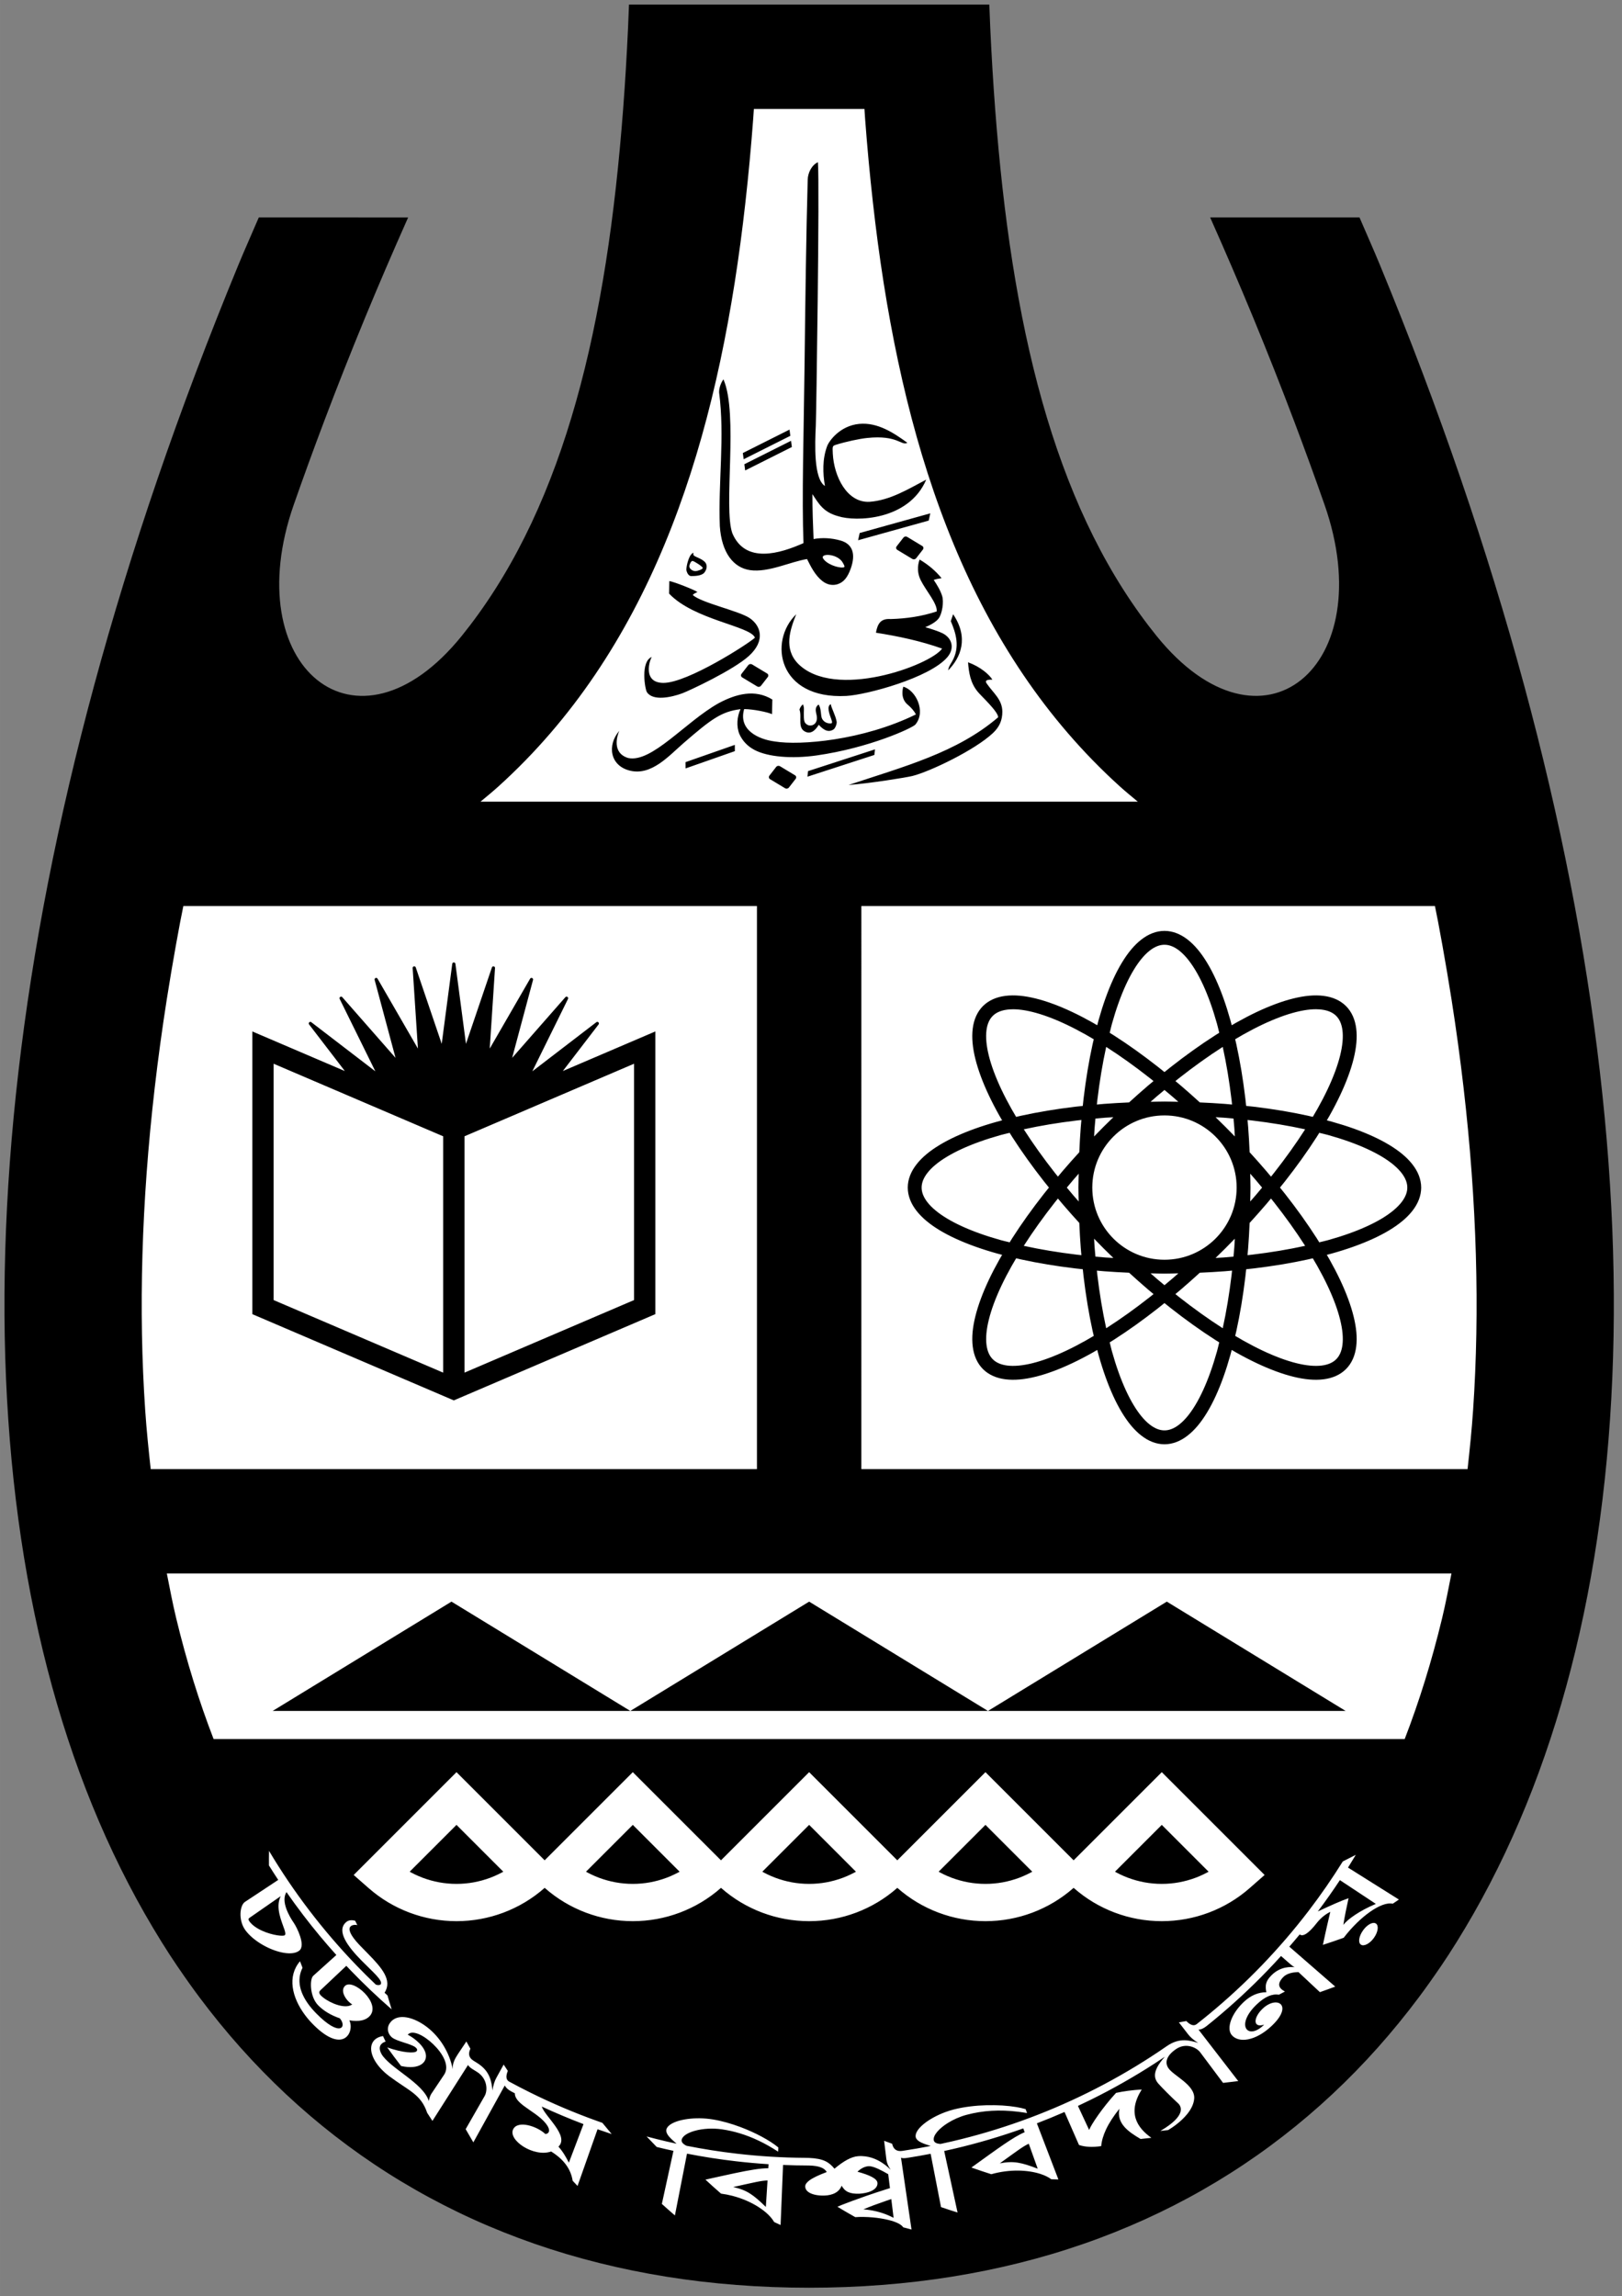 <svg xmlns="http://www.w3.org/2000/svg" xmlns:svg="http://www.w3.org/2000/svg" xmlns:rdf="http://www.w3.org/1999/02/22-rdf-syntax-ns#" xmlns:cc="http://creativecommons.org/ns#" xmlns:dc="http://purl.org/dc/elements/1.1/" width="176.6" height="250" viewBox="0 0 46.725 66.146" id="svg1" xml:space="preserve"><rect x="0" y="0" width="46.725" height="66.146" fill="#808080" stroke="none"/><title id="title5">University of Chittagong (CU) - চট্টগ্রাম বিশ্ববিদ্যালয় (চবি)</title><defs id="defs1"></defs><g id="layer1" transform="translate(-95.189,-218.52)"><path id="path3" style="font-weight:bold;font-size:49.941px;line-height:1.25;font-family:'Ruposhi Bangla Pr UNI';-inkscape-font-specification:'Ruposhi Bangla Pr UNI Bold';fill:#ffffff;stroke-width:0.198" d="m 124.079,287.961 c -0.819,0 -1.613,0.635 -1.613,1.226 0.014,0.317 0.268,0.525 0.474,0.735 h -1.03 c -0.205,0 -0.315,-0.183 -0.331,-0.546 l -0.277,-0.253 v 1.21 c 0,0.216 0.024,0.385 0.103,0.68 -0.07,-0.157 -0.445,-1.075 -1.099,-1.075 -0.237,0 -0.525,0.237 -0.862,0.712 -0.198,-0.468 -0.412,-0.728 -1.044,-0.728 h -4.278 c -0.142,-0.069 -0.213,-0.174 -0.213,-0.316 0,-0.498 0.665,-1.107 1.384,-1.107 0.727,0 1.439,0.358 2.135,1.075 v -0.269 c -0.531,-0.696 -1.58,-1.344 -2.53,-1.344 -0.819,0 -1.613,0.635 -1.613,1.226 0.014,0.317 0.268,0.525 0.474,0.735 h -1.107 l 0.443,0.49 h 0.609 v 3.479 l 0.49,0.553 v -4.033 h 2.918 v 0.261 c -0.406,0.037 -1.115,0.427 -2.127,1.17 l 0.593,0.743 c 0.874,0 1.598,0.77 1.835,1.502 l 0.213,0.174 v -3.851 h 0.87 c 0.369,0 0.593,0.145 0.672,0.435 -0.501,0.316 -0.751,0.617 -0.751,0.901 0,0.393 0.287,0.601 0.641,0.601 0.295,0 0.519,-0.198 0.609,-0.593 0.107,0.398 0.262,0.561 0.593,0.585 0.47,0 0.641,-0.302 0.641,-0.593 0,-0.264 -0.219,-0.538 -0.656,-0.822 0.132,-0.195 0.264,-0.293 0.395,-0.293 0.135,0 0.357,0.217 0.664,0.646 v 0.899 c -1.031,0.352 -1.767,0.87 -1.811,0.914 l 0.569,0.728 c 0.643,0 1.398,0.464 1.51,0.957 l 0.253,0.214 v -4.65 c 0.037,0.048 0.108,0.071 0.214,0.071 l 0.846,-8e-5 v 3.479 l 0.49,0.554 v -4.033 h 2.918 v 0.261 c -0.406,0.037 -1.115,0.427 -2.127,1.17 l 0.593,0.743 c 0.874,0 1.598,0.77 1.835,1.502 l 0.213,0.174 v -3.851 l 1.06,8e-5 v 2.309 c 0.153,0.269 0.372,0.488 0.656,0.656 0.195,-0.638 0.567,-1.176 1.115,-1.613 -0.336,0.745 -0.083,1.605 0.142,2.349 l 0.324,0.269 c -0.248,-1.034 -0.307,-2.196 0.53,-2.989 -0.29,-0.274 -0.569,-0.482 -0.838,-0.625 -0.741,0.463 -1.3,1.137 -1.408,1.344 v -1.7 h 3.543 c -0.646,0.294 -0.737,0.768 -0.704,1.194 0.021,0.269 0.14,1.286 0.206,1.756 0.038,0.27 0.03,0.925 -0.965,0.925 l 0.229,0.206 c 0.22,0 0.962,-0.057 1.265,-0.807 0.28,-0.694 -0.15,-1.942 -0.15,-2.546 0,-0.426 0.182,-0.733 0.599,-0.724 0.43,0.009 0.619,0.702 0.619,1.072 v 2.451 l 0.427,0.498 0.008,-4.167 c 0.069,0.095 0.171,0.142 0.308,0.142 h 3.622 l 0.008,0.814 c 0.001,0.132 0.008,0.237 0.024,0.316 -0.084,-0.203 -0.313,-0.735 -0.775,-0.735 -0.274,0 -0.394,0.15 -0.53,0.53 -0.2,-0.364 -0.461,-0.546 -0.783,-0.546 -0.605,0 -1.091,0.518 -1.091,1.083 0,0.702 0.484,1.257 1.194,1.257 1.036,0 0.872,-1.202 0.198,-1.202 -0.464,0 -0.69,0.505 -0.332,0.814 -0.777,0.064 -0.762,-1.273 0.293,-1.273 0.374,0 0.63,0.182 0.767,0.546 l 0.221,0.134 c -0.04,-0.269 -0.086,-0.72 0.308,-0.72 0.158,0 0.322,0.166 0.49,0.498 l -0.016,1.882 0.467,0.498 v -3.898 h 0.569 c 0,0.264 0.227,0.395 0.68,0.395 0.221,0 0.424,0.087 0.609,0.261 -0.378,0.299 -0.644,0.522 -1.06,0.917 l 0.625,0.767 c 0.897,0 1.721,0.608 1.85,1.321 l 0.221,0.19 v -3.851 h 0.53 l -0.443,-0.49 h -7.884 c -0.127,0 -0.203,-0.187 -0.229,-0.561 l -0.245,-0.221 0.008,0.965 c 0.002,0.242 0.034,0.519 0.103,0.83 -0.179,-0.438 -0.403,-1.012 -0.965,-1.012 l -8.904,-8e-5 c -0.142,-0.069 -0.213,-0.174 -0.213,-0.316 0,-0.498 0.665,-1.107 1.384,-1.107 0.727,0 1.439,0.358 2.135,1.075 v -0.269 c -0.531,-0.696 -1.58,-1.344 -2.53,-1.344 z m -24.901,0.095 c -0.121,0.137 -0.182,0.3 -0.182,0.49 0,1.582 2.445,0.515 2.522,1.139 0,0.09 -0.04,0.169 -0.119,0.237 h -6.16 l 0.443,0.49 h 0.609 v 2.554 c 0,0.401 0.379,1.004 0.767,1.004 0.637,0 1.645,-1.1 1.645,-1.953 0,-0.551 -0.676,-0.806 -0.87,-0.822 -0.248,-0.021 -0.873,-0.137 -1.02,-0.783 h 2.847 v 1.993 c 0,0.315 0.437,1.06 0.822,1.06 0.258,0 0.532,-0.129 0.822,-0.387 0.615,0.116 0.214,0.838 -0.672,0.838 -0.749,0 -1.22,-0.446 -1.415,-1.336 l -0.221,-0.15 c 0.124,1.483 0.981,2.127 1.834,2.127 1.291,0 1.232,-1.459 0.751,-1.803 0.274,-0.353 0.411,-0.717 0.411,-1.091 0,-1.119 -1.336,-1.047 -1.336,-0.293 0,0.511 0.456,0.61 0.625,0.514 -0.053,0.592 -0.681,1.02 -0.965,1.02 -0.09,0 -0.134,-0.069 -0.134,-0.206 v -2.285 h 2.23 l -0.443,-0.49 h -0.142 c -0.106,-1.149 -0.986,-1.067 -1.874,-1.036 -1.021,0.019 -0.712,-0.65 -0.598,-0.748 z m 7.678,1.083 0.008,0.965 c 0.002,0.242 0.034,0.519 0.103,0.83 -0.179,-0.438 -0.403,-1.012 -0.965,-1.012 h -0.158 c -0.19,0 -0.298,-0.179 -0.324,-0.538 l -0.269,-0.245 v 0.965 c 0.004,0.335 0.012,0.683 0.142,0.996 -0.416,-0.78 -1.014,-1.242 -1.605,-1.242 -0.587,0 -1.115,0.445 -1.115,1.21 0,0.195 0.034,0.361 0.103,0.498 0.074,0.137 0.166,0.206 0.277,0.206 0.209,0 0.636,-0.435 0.838,-0.435 0.079,0 0.119,0.05 0.119,0.15 0,0.191 -0.346,0.616 -0.87,0.973 l 0.751,0.387 c 0.575,-0.499 0.685,-1.254 0.376,-1.641 -0.27,-0.339 -0.726,-0.259 -0.851,-0.201 0,-0.897 1.835,-0.683 1.835,0.696 v 1.487 c 0,0.11 0.029,0.319 0.063,0.459 -0.483,-0.766 -1.671,-0.259 -2.182,-0.625 -0.343,-0.267 -0.183,-0.719 -0.158,-0.783 l -0.19,-0.166 c -0.378,0.824 0.067,1.755 0.988,1.755 0.812,-0.02 1.217,-0.26 1.708,0.506 l 0.285,0.253 v -4.246 c 0.047,0.048 0.119,0.071 0.214,0.071 h 0.174 c 0.464,0 0.672,0.69 0.672,1.075 v 2.451 l 0.427,0.498 0.008,-4.167 c 0.069,0.095 0.171,0.142 0.308,0.142 h 0.137 c 0.181,0.629 0.952,0.402 1.445,0.886 0.258,0.253 0.239,0.512 0.127,0.625 -0.383,-0.257 -1.06,-0.074 -1.06,0.593 0,0.763 1.018,1.062 1.471,0.293 0.485,0.153 0.822,0.569 1.012,1.249 l 0.206,0.206 v -3.851 h 0.53 l -0.443,-0.49 h -3.661 c -0.127,0 -0.203,-0.187 -0.229,-0.561 z m 1.914,1.273 h 1.605 v 2.642 c -0.148,-0.254 -0.307,-0.51 -0.522,-0.712 0.213,-0.904 -0.836,-1.436 -1.083,-1.929 z m 30.673,0 h 1.36 v 2.76 c -0.486,-0.63 -0.973,-0.934 -1.202,-0.934 0.261,-0.261 0.523,-0.475 0.846,-0.72 -0.216,-0.3 -0.551,-0.669 -1.004,-1.107 z m -42.629,0.451 c 0.284,0.958 1.163,0.964 1.17,1.273 0.004,0.203 -0.623,1.297 -1.083,1.297 -0.058,0 -0.087,-0.04 -0.087,-0.119 z m 29.479,0.593 v 1.7 c -0.434,-0.717 -0.683,-0.994 -1.154,-1.083 0.711,-0.46 0.951,-0.574 1.154,-0.617 z m -9.181,8e-5 v 1.7 c -0.434,-0.717 -0.683,-0.994 -1.154,-1.083 0.711,-0.46 0.951,-0.574 1.154,-0.617 z m 4.191,1.429 v 1.213 c -0.28,-0.381 -0.599,-0.628 -0.957,-0.736 0.251,-0.164 0.571,-0.323 0.957,-0.477 z m 18.543,0.58 c -0.234,-3e-5 -0.423,0.189 -0.423,0.423 1e-5,0.234 0.189,0.423 0.423,0.423 0.234,-1e-5 0.423,-0.189 0.423,-0.423 -1e-5,-0.234 -0.189,-0.423 -0.423,-0.423 z"></path><g id="g5" transform="matrix(0.232,0,0,0.232,85.375,218.196)"><path id="path4" style="color:#000000;fill:#ffffff;fill-opacity:1;fill-rule:evenodd;-inkscape-stroke:none" d="m 125.59,7.401 c -0.051,0.97 -0.097,1.944 -0.155,2.906 -0.103,1.71 -0.217,3.405 -0.344,5.086 -0.127,1.685 -0.268,3.353 -0.422,5.004 -0.153,1.653 -0.322,3.293 -0.504,4.918 -0.182,1.623 -0.378,3.231 -0.59,4.825 -0.212,1.591 -0.44,3.169 -0.685,4.728 v 0.002 c -0.246,1.561 -0.509,3.103 -0.789,4.625 -0.28,1.523 -0.579,3.029 -0.897,4.52 -0.317,1.488 -0.653,2.959 -1.01,4.41 -0.356,1.451 -0.734,2.882 -1.131,4.293 -0.397,1.411 -0.815,2.802 -1.256,4.172 -0.441,1.37 -0.903,2.718 -1.389,4.045 -0.486,1.329 -0.996,2.636 -1.528,3.918 -0.531,1.279 -1.086,2.541 -1.67,3.783 -0.583,1.241 -1.191,2.457 -1.822,3.645 v 0.002 c -0.633,1.192 -1.292,2.359 -1.977,3.502 -0.685,1.144 -1.4,2.266 -2.141,3.362 -0.739,1.093 -1.507,2.164 -2.306,3.211 -0.358,0.468 -0.72,0.93 -1.086,1.384 -3.806,4.72 -8.064,7.808 -12.658,8.992 -4.594,1.184 -9.484,0.128 -12.972,-2.684 -6.976,-5.623 -8.626,-16.291 -4.615,-27.764 1.216,-3.479 2.485,-6.962 3.809,-10.469 1.626,-4.307 3.342,-8.653 5.148,-13.033 0.676,-1.64 1.424,-3.303 2.127,-4.951 h -6.715 c -0.374,0.864 -0.778,1.777 -1.117,2.6 -1.829,4.436 -3.566,8.838 -5.215,13.205 -1.649,4.366 -3.209,8.696 -4.678,12.984 -1.469,4.288 -2.847,8.537 -4.139,12.746 -1.292,4.209 -2.495,8.376 -3.611,12.498 -1.116,4.124 -2.147,8.202 -3.09,12.234 -0.943,4.033 -1.797,8.022 -2.568,11.961 -0.771,3.938 -1.456,7.829 -2.057,11.67 -0.601,3.84 -1.118,7.63 -1.551,11.367 -0.433,3.738 -0.782,7.422 -1.049,11.05 -0.267,3.631 -0.452,7.207 -0.554,10.723 -0.102,3.517 -0.121,6.978 -0.06,10.379 0.061,3.399 0.203,6.741 0.426,10.023 0.222,3.28 0.524,6.499 0.906,9.654 0.382,3.155 0.845,6.247 1.385,9.272 0.541,3.026 1.16,5.983 1.857,8.873 0.698,2.892 1.474,5.717 2.326,8.467 0.853,2.751 1.783,5.432 2.791,8.039 1.007,2.606 2.094,5.137 3.256,7.595 1.162,2.458 2.398,4.841 3.711,7.143 1.313,2.302 2.73,4.567 3.78,6.104 1.132,1.657 1.867,2.684 2.639,3.717 0.769,1.03 1.559,2.037 2.365,3.025 0.808,0.99 1.631,1.958 2.473,2.901 0.843,0.945 1.706,1.868 2.586,2.77 0.88,0.902 1.777,1.779 2.694,2.636 0.914,0.855 1.849,1.69 2.802,2.504 0.951,0.811 1.921,1.599 2.908,2.365 0.988,0.766 1.994,1.51 3.016,2.228 1.025,0.721 2.063,1.418 3.117,2.088 1.055,0.67 2.129,1.317 3.224,1.942 1.094,0.625 2.201,1.223 3.323,1.797 1.124,0.574 2.265,1.125 3.424,1.65 1.156,0.524 2.331,1.022 3.524,1.498 1.194,0.476 2.398,0.927 3.62,1.351 1.222,0.424 2.462,0.824 3.716,1.196 1.251,0.372 2.522,0.717 3.811,1.039 1.289,0.322 2.589,0.619 3.904,0.887 1.315,0.268 2.644,0.51 3.992,0.726 1.348,0.216 2.71,0.406 4.086,0.568 1.376,0.163 2.769,0.297 4.176,0.406 1.407,0.109 2.828,0.192 4.262,0.246 1.434,0.054 2.884,0.082 4.35,0.082 1.466,0 2.916,-0.027 4.35,-0.082 1.434,-0.055 2.854,-0.138 4.262,-0.246 1.408,-0.109 2.799,-0.244 4.175,-0.406 1.376,-0.162 2.739,-0.352 4.086,-0.568 1.348,-0.216 2.679,-0.458 3.994,-0.727 1.313,-0.268 2.614,-0.565 3.903,-0.887 1.289,-0.322 2.559,-0.667 3.811,-1.039 1.253,-0.373 2.493,-0.773 3.715,-1.196 1.222,-0.424 2.427,-0.874 3.621,-1.351 1.193,-0.476 2.367,-0.974 3.523,-1.498 1.158,-0.525 2.299,-1.076 3.424,-1.65 1.122,-0.573 2.231,-1.172 3.324,-1.797 1.093,-0.625 2.168,-1.271 3.223,-1.941 1.055,-0.67 2.092,-1.368 3.117,-2.088 1.022,-0.719 2.028,-1.462 3.016,-2.228 0.988,-0.766 1.959,-1.554 2.91,-2.365 0.954,-0.813 1.887,-1.648 2.801,-2.504 0.916,-0.857 1.814,-1.734 2.693,-2.636 0.88,-0.902 1.743,-1.826 2.586,-2.77 0.841,-0.943 1.667,-1.911 2.475,-2.901 0.806,-0.988 1.594,-1.996 2.363,-3.025 0.771,-1.033 1.507,-2.06 2.639,-3.717 1.049,-1.537 2.467,-3.801 3.78,-6.104 1.313,-2.302 2.549,-4.685 3.711,-7.143 1.162,-2.459 2.248,-4.989 3.256,-7.595 1.008,-2.608 1.94,-5.289 2.793,-8.039 0.853,-2.749 1.626,-5.574 2.324,-8.467 0.697,-2.89 1.317,-5.847 1.857,-8.873 0.54,-3.025 1.003,-6.116 1.385,-9.272 0.382,-3.155 0.684,-6.374 0.906,-9.654 0.222,-3.282 0.365,-6.624 0.426,-10.023 0.061,-3.401 0.042,-6.862 -0.06,-10.379 -0.102,-3.516 -0.288,-7.092 -0.554,-10.723 -0.267,-3.629 -0.616,-7.313 -1.049,-11.05 -0.433,-3.737 -0.95,-7.528 -1.551,-11.367 -0.601,-3.841 -1.284,-7.732 -2.055,-11.67 -0.771,-3.939 -1.628,-7.927 -2.57,-11.961 -0.942,-4.032 -1.971,-8.111 -3.088,-12.234 -1.116,-4.122 -2.321,-8.29 -3.613,-12.498 -1.292,-4.21 -2.67,-8.458 -4.139,-12.746 -1.469,-4.288 -3.029,-8.618 -4.678,-12.984 -1.649,-4.367 -3.385,-8.769 -5.215,-13.205 -0.339,-0.823 -0.743,-1.736 -1.117,-2.6 h -6.715 c 0.703,1.649 1.451,3.311 2.127,4.951 1.806,4.381 3.522,8.726 5.148,13.033 1.324,3.506 2.593,6.99 3.809,10.469 4.011,11.472 2.36,22.141 -4.616,27.764 -3.488,2.811 -8.378,3.868 -12.972,2.684 -4.594,-1.184 -8.852,-4.272 -12.658,-8.992 -0.366,-0.454 -0.729,-0.916 -1.086,-1.384 -0.8,-1.048 -1.567,-2.118 -2.306,-3.211 -0.741,-1.096 -1.453,-2.218 -2.139,-3.362 -0.685,-1.143 -1.346,-2.311 -1.979,-3.504 -0.631,-1.188 -1.237,-2.404 -1.82,-3.645 -0.584,-1.242 -1.141,-2.504 -1.672,-3.783 -0.532,-1.282 -1.041,-2.588 -1.528,-3.918 -0.486,-1.327 -0.948,-2.675 -1.389,-4.045 -0.441,-1.37 -0.858,-2.761 -1.256,-4.172 -0.397,-1.411 -0.775,-2.842 -1.131,-4.293 -0.356,-1.451 -0.692,-2.922 -1.01,-4.41 -0.318,-1.49 -0.615,-2.997 -0.895,-4.52 -0.28,-1.522 -0.543,-3.064 -0.789,-4.625 -0.246,-1.56 -0.475,-3.139 -0.687,-4.73 -0.213,-1.594 -0.408,-3.202 -0.59,-4.825 -0.182,-1.625 -0.348,-3.265 -0.502,-4.918 -0.153,-1.651 -0.294,-3.32 -0.422,-5.004 -0.127,-1.681 -0.243,-3.376 -0.346,-5.085 -0.058,-0.962 -0.104,-1.936 -0.155,-2.906 z"></path><path id="path1" style="color:#000000;display:inline;fill:#000000;fill-opacity:1;fill-rule:evenodd;-inkscape-stroke:none" d="m 120.401,1.965 c -0.039,0.975 -0.073,1.957 -0.118,2.923 -0.08,1.711 -0.17,3.409 -0.271,5.092 -0.101,1.682 -0.215,3.348 -0.34,5.002 -0.125,1.653 -0.263,3.291 -0.414,4.912 -0.15,1.621 -0.314,3.226 -0.492,4.815 -0.178,1.589 -0.369,3.159 -0.576,4.711 -0.207,1.553 -0.43,3.088 -0.668,4.603 -0.238,1.515 -0.494,3.011 -0.766,4.489 -0.272,1.477 -0.559,2.934 -0.865,4.369 -0.306,1.436 -0.63,2.852 -0.973,4.246 -0.342,1.393 -0.704,2.765 -1.084,4.116 -0.38,1.35 -0.78,2.678 -1.199,3.982 -0.419,1.304 -0.859,2.584 -1.319,3.842 -0.461,1.259 -0.942,2.493 -1.443,3.702 -0.501,1.208 -1.024,2.394 -1.57,3.556 -0.546,1.162 -1.114,2.298 -1.703,3.408 -0.59,1.112 -1.202,2.198 -1.838,3.258 -0.635,1.06 -1.296,2.097 -1.98,3.109 -0.684,1.012 -1.391,1.998 -2.125,2.959 -0.329,0.431 -0.661,0.855 -0.996,1.27 -13.121,16.271 -27.891,3.783 -20.887,-16.251 1.201,-3.434 2.454,-6.874 3.763,-10.341 1.607,-4.255 3.303,-8.549 5.09,-12.881 1.698,-4.118 3.49,-8.275 5.352,-12.458 H 74.435 c -0.849,1.985 -1.748,3.989 -2.562,5.961 -1.85,4.487 -3.608,8.94 -5.276,13.358 -1.668,4.417 -3.247,8.799 -4.734,13.142 -1.488,4.343 -2.884,8.649 -4.194,12.914 -1.309,4.265 -2.53,8.49 -3.662,12.672 -1.132,4.183 -2.177,8.322 -3.135,12.418 -0.957,4.096 -1.827,8.15 -2.611,12.154 -0.784,4.005 -1.48,7.963 -2.092,11.873 -0.612,3.909 -1.138,7.771 -1.58,11.582 -0.442,3.811 -0.798,7.57 -1.071,11.277 -0.272,3.707 -0.462,7.363 -0.566,10.963 -0.104,3.6 -0.125,7.146 -0.063,10.634 0.062,3.488 0.209,6.92 0.438,10.293 0.228,3.373 0.54,6.686 0.934,9.939 0.394,3.253 0.87,6.446 1.429,9.574 0.559,3.129 1.2,6.194 1.924,9.193 0.724,3 1.529,5.936 2.418,8.801 0.889,2.865 1.86,5.662 2.914,8.389 1.054,2.726 2.191,5.379 3.41,7.959 1.219,2.579 2.52,5.086 3.905,7.514 1.385,2.428 2.851,4.775 4.013,6.475 1.161,1.7 1.956,2.811 2.772,3.904 0.816,1.092 1.652,2.162 2.508,3.211 0.856,1.048 1.732,2.077 2.629,3.082 0.898,1.006 1.816,1.989 2.752,2.948 0.937,0.96 1.893,1.896 2.869,2.809 0.975,0.912 1.971,1.802 2.988,2.67 1.016,0.867 2.052,1.709 3.105,2.525 1.053,0.817 2.126,1.611 3.219,2.379 1.092,0.768 2.202,1.511 3.33,2.228 1.128,0.717 2.276,1.408 3.442,2.074 1.167,0.667 2.349,1.306 3.547,1.918 1.198,0.612 2.416,1.2 3.652,1.76 1.234,0.56 2.486,1.092 3.754,1.597 1.269,0.506 2.553,0.985 3.851,1.436 1.299,0.451 2.616,0.875 3.95,1.272 1.332,0.396 2.68,0.763 4.043,1.103 1.364,0.341 2.742,0.654 4.133,0.937 1.391,0.284 2.798,0.54 4.22,0.768 1.421,0.228 2.858,0.428 4.309,0.599 1.451,0.171 2.916,0.314 4.393,0.428 1.479,0.114 2.97,0.201 4.475,0.258 1.504,0.057 3.024,0.086 4.557,0.086 1.533,0 3.053,-0.029 4.557,-0.086 1.505,-0.057 2.996,-0.143 4.475,-0.258 1.477,-0.114 2.941,-0.256 4.392,-0.428 1.451,-0.171 2.888,-0.372 4.309,-0.599 1.423,-0.228 2.829,-0.484 4.22,-0.768 1.391,-0.284 2.769,-0.597 4.133,-0.937 1.363,-0.34 2.711,-0.707 4.043,-1.103 1.333,-0.396 2.651,-0.821 3.95,-1.272 1.299,-0.45 2.582,-0.929 3.851,-1.436 1.268,-0.506 2.519,-1.038 3.754,-1.597 1.236,-0.561 2.454,-1.148 3.652,-1.76 1.198,-0.612 2.38,-1.251 3.547,-1.918 1.166,-0.666 2.314,-1.358 3.442,-2.074 1.128,-0.717 2.238,-1.46 3.33,-2.228 1.093,-0.768 2.166,-1.562 3.219,-2.379 1.053,-0.817 2.089,-1.659 3.105,-2.525 1.017,-0.867 2.013,-1.757 2.988,-2.67 0.976,-0.913 1.932,-1.848 2.869,-2.809 0.936,-0.958 1.854,-1.942 2.752,-2.948 0.897,-1.005 1.773,-2.034 2.629,-3.082 0.856,-1.048 1.692,-2.119 2.508,-3.211 0.816,-1.093 1.611,-2.204 2.772,-3.904 1.161,-1.7 2.628,-4.047 4.013,-6.475 1.385,-2.428 2.686,-4.934 3.905,-7.514 1.219,-2.58 2.356,-5.232 3.41,-7.959 1.054,-2.726 2.025,-5.524 2.914,-8.389 0.889,-2.865 1.694,-5.801 2.418,-8.801 0.724,-2.999 1.365,-6.064 1.924,-9.193 0.559,-3.128 1.035,-6.321 1.429,-9.574 0.394,-3.253 0.705,-6.567 0.934,-9.939 0.229,-3.374 0.375,-6.806 0.438,-10.293 0.062,-3.488 0.042,-7.034 -0.062,-10.634 -0.104,-3.6 -0.294,-7.256 -0.566,-10.963 -0.272,-3.707 -0.629,-7.466 -1.071,-11.277 -0.442,-3.811 -0.968,-7.672 -1.58,-11.582 -0.612,-3.91 -1.308,-7.868 -2.092,-11.873 -0.784,-4.005 -1.654,-8.058 -2.611,-12.154 -0.957,-4.096 -2.002,-8.235 -3.135,-12.418 -1.132,-4.182 -2.353,-8.407 -3.662,-12.672 -1.309,-4.265 -2.706,-8.571 -4.194,-12.914 -1.488,-4.343 -3.066,-8.725 -4.734,-13.142 -1.668,-4.418 -3.426,-8.871 -5.276,-13.358 -0.813,-1.973 -1.713,-3.976 -2.562,-5.961 h -18.544 c 1.862,4.183 3.653,8.339 5.352,12.458 1.786,4.332 3.483,8.626 5.09,12.881 1.309,3.467 2.562,6.907 3.763,10.341 7.004,20.034 -7.765,32.521 -20.887,16.251 -0.335,-0.415 -0.667,-0.838 -0.996,-1.27 -0.734,-0.961 -1.441,-1.947 -2.125,-2.959 -0.685,-1.012 -1.345,-2.049 -1.98,-3.109 -0.636,-1.061 -1.248,-2.146 -1.838,-3.258 -0.589,-1.11 -1.157,-2.246 -1.703,-3.408 -0.546,-1.162 -1.069,-2.349 -1.57,-3.556 -0.501,-1.208 -0.983,-2.443 -1.443,-3.702 -0.46,-1.258 -0.899,-2.538 -1.319,-3.842 -0.419,-1.304 -0.819,-2.632 -1.199,-3.982 -0.381,-1.351 -0.742,-2.723 -1.084,-4.116 -0.342,-1.393 -0.666,-2.809 -0.973,-4.246 -0.306,-1.435 -0.593,-2.892 -0.865,-4.369 -0.272,-1.477 -0.527,-2.974 -0.766,-4.489 -0.239,-1.516 -0.461,-3.051 -0.668,-4.603 -0.207,-1.551 -0.398,-3.122 -0.576,-4.711 -0.178,-1.588 -0.342,-3.194 -0.492,-4.815 -0.15,-1.621 -0.289,-3.259 -0.414,-4.912 -0.125,-1.654 -0.239,-3.321 -0.34,-5.002 -0.101,-1.682 -0.191,-3.381 -0.271,-5.092 -0.045,-0.967 -0.08,-1.948 -0.118,-2.923 z m 15.503,12.963 h 13.734 c 0.03,0.424 0.054,0.853 0.086,1.275 0.132,1.74 0.276,3.469 0.436,5.187 0.16,1.719 0.336,3.426 0.526,5.121 0.19,1.694 0.394,3.378 0.617,5.051 0.223,1.672 0.464,3.332 0.723,4.979 0.259,1.647 0.538,3.279 0.836,4.898 0.298,1.619 0.615,3.226 0.955,4.818 0.339,1.592 0.7,3.17 1.084,4.733 0.384,1.564 0.791,3.111 1.223,4.643 0.431,1.532 0.888,3.049 1.371,4.549 0.482,1.5 0.991,2.983 1.528,4.449 0.536,1.465 1.1,2.913 1.693,4.344 0.594,1.432 1.216,2.844 1.869,4.234 0.653,1.391 1.339,2.762 2.057,4.115 0.717,1.351 1.467,2.682 2.252,3.99 0.785,1.309 1.602,2.595 2.455,3.856 0.853,1.262 1.742,2.5 2.668,3.713 0.925,1.212 1.887,2.399 2.887,3.558 0.999,1.159 2.036,2.291 3.111,3.395 1.076,1.104 2.191,2.177 3.342,3.219 0.716,0.648 1.475,1.262 2.221,1.887 h -81.611 c 0.746,-0.624 1.505,-1.239 2.221,-1.887 1.151,-1.042 2.266,-2.115 3.342,-3.219 1.076,-1.103 2.112,-2.236 3.111,-3.395 1,-1.16 1.961,-2.346 2.887,-3.558 0.926,-1.213 1.815,-2.451 2.668,-3.713 0.853,-1.261 1.67,-2.546 2.455,-3.856 0.784,-1.309 1.534,-2.64 2.252,-3.99 0.718,-1.353 1.403,-2.724 2.057,-4.115 0.653,-1.39 1.275,-2.803 1.869,-4.234 0.594,-1.431 1.158,-2.879 1.693,-4.344 0.536,-1.465 1.045,-2.949 1.528,-4.449 0.483,-1.5 0.94,-3.017 1.371,-4.549 0.431,-1.531 0.838,-3.079 1.223,-4.643 0.384,-1.563 0.745,-3.141 1.084,-4.733 0.34,-1.593 0.657,-3.199 0.955,-4.818 0.298,-1.619 0.576,-3.251 0.836,-4.898 0.259,-1.646 0.5,-3.307 0.723,-4.979 0.223,-1.673 0.427,-3.356 0.617,-5.051 0.19,-1.695 0.366,-3.402 0.526,-5.121 0.159,-1.718 0.304,-3.448 0.436,-5.187 0.032,-0.422 0.056,-0.851 0.086,-1.275 z m 7.958,6.609 c -0.816,0.384 -1.247,1.369 -1.269,2.167 -0.191,6.752 -0.297,15.14 -0.391,23.036 -0.103,8.562 -0.35,16.509 -0.132,22.098 -2.883,1.285 -7.198,2.62 -8.831,-1.212 -1.153,-3.178 0.781,-14.803 -1.11,-19.126 -0.335,0.466 -0.548,1.092 -0.538,1.624 0.722,5.507 -0.12,11.068 0.089,16.597 0.218,3.296 1.683,5.181 3.766,5.474 2.281,0.321 5.004,-1.053 7.065,-1.377 0.463,0.925 1.004,2.025 1.9,2.729 0.642,0.504 1.329,0.573 1.894,0.392 0.743,-0.239 1.234,-0.823 1.633,-1.945 0.637,-1.787 0.248,-3.039 -1.253,-3.473 -1.126,-0.326 -2.302,-0.383 -3.364,-0.189 -0.076,-1.821 -0.15,-3.745 -0.142,-5.575 0.79,1.187 1.337,2.237 3.211,2.744 2.109,0.686 8.736,0.567 10.92,-4.546 -2.238,1.167 -4.462,2.568 -7.045,2.754 -2.817,0.14 -4.414,-3.175 -4.557,-5.986 -0.049,-0.954 -0.046,-0.96 0.443,-1.112 1.171,-0.364 2.831,-0.725 3.809,-0.828 3.846,-0.405 4.26,1.023 5.007,0.597 -1.693,-1.231 -3.69,-2.558 -5.972,-2.347 -2.384,0.224 -3.747,2.099 -3.996,2.778 -0.599,1.629 -0.534,3.352 -0.268,4.936 -1.411,-0.907 -1.242,-5.212 -1.132,-7.512 0.058,-1.213 0.485,-29.722 0.262,-32.697 z m -3.528,33.206 -5.796,2.91 0.104,0.772 5.796,-2.91 z m 0.188,1.391 -5.796,2.91 0.104,0.772 5.796,-2.91 z m 17.294,9.007 -8.77,2.443 -0.195,0.898 8.77,-2.443 z m -3.063,2.879 c -0.11,0.004 -0.213,0.057 -0.281,0.144 l -0.837,1.077 c -0.108,0.14 -0.071,0.342 0.081,0.434 l 1.861,1.124 c 0.162,0.098 0.372,0.059 0.488,-0.091 l 0.837,-1.077 c 0.108,-0.14 0.071,-0.342 -0.081,-0.434 l -1.861,-1.124 c -0.062,-0.038 -0.134,-0.056 -0.207,-0.053 z M 128.372,70.029 c -0.027,0.004 -0.09,0.059 -0.23,0.196 -0.261,0.256 -0.571,1.158 -0.619,1.876 -0.008,0.126 0.154,0.83 0.615,0.83 0.479,0 1.201,-0.031 1.577,-0.377 0.292,-0.34 0.447,-0.808 0.228,-1.215 -0.335,-0.561 -1.379,-0.775 -1.513,-0.997 -0.086,-0.143 -0.008,-0.322 -0.059,-0.314 z m 16.982,0.292 c 0.586,0.078 1.3,0.389 1.613,0.978 0.247,0.441 0.253,0.529 0.032,0.558 -0.676,0.089 -2.1,-0.437 -2.492,-1.116 -0.204,-0.354 0.287,-0.495 0.847,-0.42 z m 11.132,0.556 c -0.108,0.312 -0.461,1.35 0.141,2.567 0.643,1.301 2.089,2.905 1.986,3.877 -1.847,0.614 -3.775,0.894 -5.716,0.946 -1.234,-0.083 -1.627,0.561 -1.831,1.696 2.821,0.449 5.52,1.017 8.217,1.973 -1.465,2.081 -13.392,6.464 -17.917,1.846 -1.747,-1.848 -0.995,-4.127 -0.199,-6.11 -3.477,3.349 -2.28,10.591 6.218,10.143 2.518,-0.133 10.431,-2.261 12.579,-4.849 0.891,-1.074 0.566,-2.329 -0.625,-2.933 -0.42,-0.213 -1.505,-0.583 -2.147,-0.751 0.607,-0.257 1.303,-0.63 1.646,-1.072 0.451,-0.58 0.685,-2.074 0.443,-2.829 -0.232,-0.714 -0.622,-1.341 -1.041,-1.974 0.333,-0.109 0.49,-0.138 0.977,-0.213 -0.752,-0.913 -1.595,-1.637 -2.731,-2.317 z m -28.199,0.175 c 0.184,-10e-7 1.269,0.7 1.269,0.868 0,0.174 -0.653,0.398 -0.915,0.394 -0.376,-0.005 -0.746,-0.298 -0.746,-0.592 0,-0.229 0.208,-0.671 0.392,-0.671 z m -2.879,2.495 -0.025,1.562 c 3.103,3.278 10.143,4.031 10.657,5.475 -0.81,0.754 -8.362,5.611 -11.356,5.611 -2.702,0 -1.665,-2.984 -1.444,-3.22 -1.425,0.531 -0.866,3.983 -0.611,4.371 0.743,1.133 3.016,0.646 4.371,0.149 0.848,-0.311 6.368,-2.888 8.298,-4.652 2.114,-1.932 1.437,-3.779 0.089,-4.693 -1.329,-0.902 -6.073,-1.908 -7.071,-2.879 0.166,-0.178 0.436,-0.292 0.584,-0.356 -0.291,-0.242 -2.869,-1.267 -3.493,-1.366 z m 35.241,4.122 -0.288,0.858 c 0.618,1.463 1.194,3.204 0.158,5.01 -0.204,0.351 -0.441,0.673 -0.485,1.103 1.541,-1.568 2.608,-4.012 0.615,-6.971 z m 1.853,5.966 c 0.097,1.273 0.288,2.564 1.208,3.667 0.397,0.504 2.532,2.445 2.532,3.162 -5.14,4.4 -11.674,6.108 -18.58,8.409 2.624,-0.196 7.17,-0.93 7.924,-1.117 2.159,-0.534 7.754,-3.21 10.006,-5.33 0.811,-0.764 1.17,-1.584 1.17,-2.673 -0.03,-1.512 -1.089,-2.254 -1.939,-3.478 -0.342,-0.482 0.265,-0.48 0.702,-0.484 -0.4,-0.641 -1.485,-1.597 -3.022,-2.156 z m -27.013,0.219 c -0.11,0.004 -0.213,0.057 -0.281,0.144 l -0.837,1.077 c -0.109,0.14 -0.071,0.343 0.081,0.434 l 1.861,1.123 c 0.162,0.098 0.372,0.059 0.488,-0.091 l 0.837,-1.077 c 0.108,-0.14 0.071,-0.342 -0.081,-0.434 l -1.861,-1.123 c -0.062,-0.038 -0.134,-0.056 -0.207,-0.054 z m 18.974,2.818 c -0.05,0.157 -0.424,1.439 0.561,2.239 0.422,0.355 0.766,0.754 1.01,1.196 -6.604,3.244 -14.401,3.874 -17.516,3.364 -2.049,-0.26 -4.567,-1.434 -3.816,-4.024 1.171,0.01 2.944,0.387 3.459,0.629 l 0.041,-1.817 c -2.168,-1.33 -4.516,-0.692 -6.668,0.457 -4.137,2.321 -8.292,7.434 -11.236,6.806 -2.05,-0.622 -1.375,-2.786 -1.098,-3.376 -1.541,1.793 -1.163,4.337 1.319,4.946 2.699,0.663 4.874,-1.886 6.677,-3.438 3.492,-3.028 4.702,-3.894 7.055,-4.198 -0.431,0.924 -0.537,2.113 -0.142,3.091 0.377,0.852 1.028,1.532 1.895,1.983 1.642,0.854 4.585,1.118 7.699,0.673 6.557,-0.936 11.877,-3.401 12.26,-3.834 1.371,-1.664 0.013,-4.302 -1.5,-4.699 z m -9.001,2.17 c -0.554,0.211 -0.165,1.261 0.043,1.814 0.194,0.515 0.121,0.574 -0.114,0.574 -0.451,0 -0.839,-0.23 -1.023,-0.606 -0.187,-0.381 -0.06,-1.229 -0.425,-1.739 -0.495,0.34 -0.357,0.82 -0.243,1.328 0.241,1.171 -0.734,1.482 -1.205,1.149 -0.341,-0.24 -0.387,-0.413 -0.387,-1.438 0.013,-0.394 0.061,-0.716 -0.11,-1.061 -0.208,0.149 -0.384,0.458 -0.426,0.645 0.339,0.966 -0.322,2.363 0.819,2.791 0.807,0.306 1.356,-0.554 1.574,-0.904 0.489,0.535 1.101,1.036 1.815,0.593 0.265,-0.164 0.445,-0.751 0.409,-0.964 -0.135,-0.807 -0.671,-1.724 -0.728,-2.181 z m -11.92,5.05 -6.121,2.145 0.005,0.779 6.121,-2.146 z m 17.405,0.558 -8.312,2.7 -0.075,0.692 8.312,-2.7 z m -11.995,2.043 c -0.11,0.004 -0.213,0.057 -0.281,0.144 l -0.837,1.078 c -0.108,0.14 -0.071,0.342 0.081,0.434 l 1.862,1.123 c 0.162,0.098 0.371,0.059 0.487,-0.09 l 0.837,-1.078 c 0.108,-0.14 0.071,-0.342 -0.081,-0.434 l -1.861,-1.123 c -0.062,-0.038 -0.134,-0.056 -0.207,-0.053 z M 65.067,113.905 h 71.223 v 69.919 H 61.015 c -0.266,-2.411 -0.518,-4.836 -0.687,-7.335 -0.209,-3.082 -0.343,-6.23 -0.4,-9.445 -0.058,-3.215 -0.038,-6.495 0.059,-9.836 0.097,-3.341 0.271,-6.744 0.525,-10.207 0.254,-3.463 0.589,-6.987 1.004,-10.566 0.415,-3.579 0.91,-7.216 1.488,-10.908 0.692,-4.422 1.664,-9.767 2.063,-11.621 z m 84.187,0 h 71.223 c 0.399,1.854 1.371,7.199 2.063,11.621 0.578,3.692 1.074,7.329 1.488,10.908 0.415,3.58 0.75,7.103 1.004,10.566 0.254,3.463 0.428,6.866 0.525,10.207 0.097,3.341 0.116,6.622 0.059,9.836 -0.058,3.215 -0.192,6.364 -0.401,9.445 -0.169,2.5 -0.421,4.925 -0.687,7.335 H 149.253 Z m 37.638,3.086 c -0.505,0 -1.009,0.098 -1.491,0.283 -0.483,0.185 -0.946,0.456 -1.387,0.799 -0.441,0.343 -0.863,0.76 -1.266,1.242 -0.403,0.482 -0.786,1.032 -1.156,1.644 -0.37,0.612 -0.724,1.286 -1.061,2.022 -0.337,0.735 -0.659,1.531 -0.963,2.381 -0.304,0.849 -0.588,1.753 -0.855,2.705 -0.059,0.209 -0.113,0.429 -0.17,0.642 -0.191,-0.111 -0.385,-0.228 -0.575,-0.334 -0.863,-0.485 -1.702,-0.923 -2.518,-1.308 -0.815,-0.386 -1.604,-0.72 -2.363,-1.001 -0.758,-0.281 -1.487,-0.509 -2.181,-0.681 -0.694,-0.172 -1.354,-0.289 -1.98,-0.346 -0.626,-0.056 -1.217,-0.051 -1.772,0.018 -0.555,0.069 -1.074,0.204 -1.546,0.415 -0.472,0.211 -0.898,0.497 -1.256,0.854 -0.357,0.357 -0.642,0.783 -0.853,1.255 -0.211,0.472 -0.347,0.993 -0.416,1.548 -0.069,0.555 -0.074,1.144 -0.018,1.77 0.056,0.626 0.172,1.287 0.344,1.982 0.172,0.694 0.401,1.421 0.682,2.18 0.281,0.759 0.615,1.547 1.001,2.363 0.386,0.815 0.822,1.657 1.307,2.519 0.106,0.189 0.223,0.383 0.334,0.574 -0.213,0.057 -0.432,0.111 -0.64,0.169 -0.953,0.267 -1.856,0.552 -2.705,0.855 -0.85,0.304 -1.643,0.625 -2.379,0.963 -0.735,0.337 -1.411,0.691 -2.024,1.061 -0.612,0.37 -1.162,0.753 -1.644,1.156 -0.482,0.403 -0.897,0.824 -1.24,1.266 -0.343,0.441 -0.616,0.904 -0.8,1.387 -0.184,0.483 -0.284,0.987 -0.284,1.492 0,0.505 0.1,1.007 0.284,1.49 0.184,0.483 0.457,0.947 0.8,1.389 0.343,0.441 0.758,0.861 1.24,1.264 0.482,0.403 1.032,0.788 1.644,1.158 0.613,0.37 1.288,0.722 2.024,1.059 0.735,0.337 1.529,0.659 2.379,0.963 0.849,0.304 1.753,0.59 2.705,0.857 0.209,0.059 0.428,0.113 0.641,0.17 -0.11,0.191 -0.227,0.383 -0.333,0.572 -0.485,0.863 -0.923,1.702 -1.308,2.518 -0.386,0.815 -0.72,1.604 -1.001,2.363 -0.281,0.758 -0.509,1.487 -0.681,2.181 -0.172,0.694 -0.289,1.354 -0.345,1.98 -0.056,0.626 -0.051,1.217 0.019,1.772 0.069,0.555 0.204,1.074 0.415,1.546 0.211,0.472 0.497,0.898 0.854,1.256 0.357,0.357 0.783,0.642 1.255,0.853 0.472,0.211 0.992,0.347 1.547,0.416 0.555,0.069 1.145,0.074 1.771,0.018 0.626,-0.056 1.287,-0.172 1.982,-0.344 0.694,-0.172 1.421,-0.401 2.18,-0.682 0.759,-0.281 1.547,-0.615 2.363,-1.001 0.815,-0.386 1.657,-0.822 2.519,-1.307 0.189,-0.106 0.383,-0.223 0.574,-0.334 0.057,0.213 0.11,0.432 0.169,0.641 0.267,0.953 0.552,1.856 0.855,2.705 0.304,0.85 0.625,1.643 0.963,2.379 0.337,0.735 0.691,1.411 1.061,2.024 0.37,0.612 0.753,1.162 1.156,1.644 0.403,0.482 0.824,0.897 1.266,1.24 0.441,0.343 0.904,0.616 1.387,0.8 0.483,0.184 0.986,0.284 1.491,0.284 0.505,0 1.008,-0.1 1.491,-0.284 0.483,-0.184 0.946,-0.457 1.387,-0.8 0.441,-0.343 0.863,-0.758 1.266,-1.24 0.403,-0.482 0.786,-1.032 1.156,-1.644 0.37,-0.613 0.724,-1.288 1.061,-2.024 0.337,-0.735 0.659,-1.529 0.963,-2.379 0.304,-0.849 0.588,-1.753 0.855,-2.705 0.059,-0.208 0.112,-0.428 0.169,-0.641 0.191,0.111 0.385,0.228 0.574,0.334 0.863,0.485 1.704,0.921 2.519,1.307 0.815,0.386 1.604,0.72 2.363,1.001 0.758,0.281 1.485,0.51 2.18,0.682 0.694,0.172 1.356,0.288 1.982,0.344 0.626,0.056 1.216,0.052 1.771,-0.018 0.555,-0.069 1.075,-0.205 1.547,-0.416 0.472,-0.211 0.897,-0.496 1.255,-0.853 0.357,-0.357 0.643,-0.784 0.854,-1.256 0.211,-0.472 0.346,-0.991 0.415,-1.546 0.069,-0.555 0.074,-1.146 0.018,-1.772 -0.056,-0.626 -0.173,-1.286 -0.345,-1.98 -0.172,-0.694 -0.4,-1.423 -0.681,-2.181 -0.281,-0.759 -0.615,-1.547 -1.001,-2.363 -0.386,-0.815 -0.824,-1.655 -1.308,-2.518 -0.106,-0.189 -0.223,-0.382 -0.333,-0.572 0.213,-0.057 0.433,-0.111 0.641,-0.17 0.953,-0.267 1.856,-0.554 2.705,-0.857 0.85,-0.304 1.643,-0.625 2.379,-0.963 0.735,-0.337 1.411,-0.689 2.024,-1.059 0.613,-0.37 1.162,-0.755 1.644,-1.158 0.482,-0.403 0.897,-0.823 1.24,-1.264 0.343,-0.441 0.616,-0.905 0.8,-1.389 0.184,-0.483 0.284,-0.985 0.284,-1.49 0,-0.505 -0.1,-1.009 -0.284,-1.492 -0.184,-0.483 -0.457,-0.946 -0.8,-1.387 -0.343,-0.441 -0.758,-0.863 -1.24,-1.266 -0.482,-0.403 -1.032,-0.786 -1.644,-1.156 -0.612,-0.37 -1.288,-0.724 -2.024,-1.061 -0.735,-0.337 -1.529,-0.659 -2.379,-0.963 -0.849,-0.304 -1.753,-0.588 -2.705,-0.855 -0.208,-0.059 -0.427,-0.112 -0.64,-0.169 0.111,-0.191 0.228,-0.385 0.334,-0.574 0.485,-0.863 0.921,-1.704 1.307,-2.519 0.386,-0.815 0.72,-1.604 1.001,-2.363 0.281,-0.758 0.51,-1.485 0.682,-2.18 0.172,-0.694 0.288,-1.356 0.344,-1.982 0.056,-0.626 0.052,-1.216 -0.017,-1.77 -0.069,-0.555 -0.205,-1.076 -0.416,-1.548 -0.211,-0.472 -0.496,-0.897 -0.853,-1.255 -0.357,-0.357 -0.784,-0.643 -1.256,-0.854 -0.472,-0.211 -0.991,-0.346 -1.546,-0.415 -0.555,-0.069 -1.146,-0.074 -1.772,-0.018 -0.626,0.056 -1.286,0.174 -1.98,0.346 -0.694,0.172 -1.423,0.399 -2.181,0.681 -0.759,0.281 -1.547,0.615 -2.363,1.001 -0.815,0.386 -1.655,0.824 -2.518,1.308 -0.189,0.106 -0.383,0.223 -0.575,0.334 -0.057,-0.214 -0.111,-0.433 -0.17,-0.642 -0.267,-0.953 -0.552,-1.856 -0.855,-2.705 -0.304,-0.85 -0.625,-1.645 -0.963,-2.381 -0.337,-0.735 -0.691,-1.409 -1.061,-2.022 -0.37,-0.612 -0.753,-1.162 -1.156,-1.644 -0.403,-0.483 -0.824,-0.899 -1.266,-1.242 -0.441,-0.343 -0.904,-0.614 -1.387,-0.799 -0.483,-0.185 -0.986,-0.283 -1.491,-0.283 z m 0,1.721 c 0.286,0 0.574,0.052 0.876,0.168 0.302,0.116 0.62,0.296 0.947,0.551 0.327,0.255 0.663,0.583 1,0.988 0.337,0.405 0.672,0.882 1.004,1.43 0.331,0.549 0.657,1.167 0.971,1.852 0.314,0.684 0.618,1.432 0.906,2.24 0.289,0.808 0.563,1.672 0.82,2.59 0.099,0.352 0.182,0.746 0.276,1.113 -0.174,0.109 -0.347,0.212 -0.522,0.325 -0.899,0.577 -1.814,1.196 -2.737,1.856 -0.923,0.66 -1.855,1.359 -2.789,2.094 -0.25,0.197 -0.751,0.603 -0.751,0.603 0,0 -0.502,-0.406 -0.752,-0.603 -0.935,-0.734 -1.866,-1.434 -2.789,-2.094 -0.923,-0.66 -1.838,-1.28 -2.737,-1.856 -0.176,-0.113 -0.348,-0.215 -0.522,-0.325 0.093,-0.367 0.177,-0.761 0.276,-1.113 0.258,-0.918 0.531,-1.782 0.82,-2.59 0.289,-0.808 0.592,-1.556 0.906,-2.24 0.314,-0.684 0.64,-1.303 0.971,-1.852 0.331,-0.549 0.667,-1.026 1.004,-1.43 0.337,-0.405 0.673,-0.733 1,-0.988 0.327,-0.255 0.645,-0.435 0.947,-0.551 0.302,-0.116 0.591,-0.168 0.876,-0.168 z m -88.239,2.195 c -0.09,0 -0.181,0.057 -0.196,0.172 l -1.309,9.936 -3.223,-9.489 c -0.074,-0.219 -0.4,-0.154 -0.385,0.076 l 0.654,10 -5.012,-8.678 c -0.116,-0.2 -0.422,-0.074 -0.362,0.15 l 2.593,9.681 -6.609,-7.533 c -0.153,-0.174 -0.428,0.01 -0.326,0.218 l 4.431,8.989 -7.951,-6.1 c -0.184,-0.141 -0.418,0.094 -0.278,0.278 l 4.44,5.787 -11.489,-4.918 v 35.104 l 25.021,10.711 25.024,-10.711 v -35.104 l -11.488,4.917 4.439,-5.786 c 0.141,-0.183 -0.094,-0.418 -0.278,-0.278 l -7.951,6.1 4.431,-8.989 c 0.102,-0.207 -0.174,-0.391 -0.326,-0.218 l -6.609,7.534 2.593,-9.681 c 0.06,-0.223 -0.247,-0.35 -0.363,-0.15 l -5.012,8.679 0.654,-10 c 0.015,-0.231 -0.31,-0.295 -0.384,-0.076 l -3.223,9.489 -1.309,-9.936 c -0.015,-0.115 -0.106,-0.172 -0.196,-0.172 z m 69.376,5.815 c 0.234,-0.002 0.482,0.008 0.744,0.032 0.524,0.047 1.099,0.147 1.721,0.301 0.622,0.154 1.289,0.361 1.995,0.623 0.706,0.262 1.45,0.576 2.225,0.943 0.775,0.367 1.581,0.786 2.412,1.253 0.324,0.182 0.655,0.377 0.985,0.574 -0.048,0.206 -0.098,0.407 -0.144,0.617 -0.228,1.043 -0.437,2.128 -0.623,3.248 -0.186,1.12 -0.35,2.273 -0.492,3.453 -0.038,0.316 -0.07,0.638 -0.104,0.958 -0.319,0.035 -0.642,0.066 -0.958,0.104 -1.18,0.142 -2.333,0.306 -3.453,0.492 -1.12,0.186 -2.204,0.395 -3.248,0.623 -0.21,0.046 -0.41,0.096 -0.616,0.144 -0.196,-0.331 -0.392,-0.661 -0.574,-0.985 -0.467,-0.831 -0.886,-1.637 -1.253,-2.412 -0.367,-0.775 -0.681,-1.519 -0.943,-2.225 -0.262,-0.706 -0.47,-1.372 -0.624,-1.994 -0.154,-0.622 -0.253,-1.199 -0.3,-1.722 -0.047,-0.524 -0.042,-0.993 0.01,-1.404 0.051,-0.411 0.148,-0.764 0.28,-1.059 0.132,-0.296 0.296,-0.537 0.499,-0.739 0.202,-0.202 0.444,-0.368 0.741,-0.5 0.296,-0.132 0.648,-0.229 1.059,-0.28 0.206,-0.026 0.426,-0.04 0.66,-0.042 z m 37.725,0 c 0.234,0.002 0.454,0.017 0.66,0.042 0.411,0.051 0.764,0.148 1.059,0.28 0.296,0.132 0.538,0.297 0.741,0.5 0.202,0.202 0.367,0.443 0.499,0.739 0.132,0.296 0.229,0.648 0.28,1.059 0.052,0.411 0.057,0.88 0.01,1.404 -0.047,0.524 -0.146,1.1 -0.3,1.722 -0.154,0.622 -0.362,1.288 -0.624,1.994 -0.262,0.706 -0.576,1.45 -0.943,2.225 -0.367,0.775 -0.786,1.581 -1.253,2.412 -0.182,0.324 -0.378,0.654 -0.574,0.985 -0.206,-0.048 -0.406,-0.098 -0.616,-0.144 -1.043,-0.228 -2.128,-0.437 -3.248,-0.623 -1.12,-0.186 -2.273,-0.35 -3.453,-0.492 -0.316,-0.038 -0.638,-0.07 -0.958,-0.104 -0.035,-0.319 -0.066,-0.642 -0.104,-0.958 -0.142,-1.18 -0.306,-2.333 -0.492,-3.453 -0.186,-1.12 -0.395,-2.204 -0.623,-3.248 -0.046,-0.21 -0.097,-0.41 -0.144,-0.617 0.331,-0.196 0.661,-0.392 0.985,-0.574 0.831,-0.467 1.637,-0.886 2.412,-1.253 0.775,-0.367 1.519,-0.681 2.225,-0.943 0.706,-0.262 1.373,-0.469 1.995,-0.623 0.622,-0.154 1.198,-0.254 1.721,-0.301 0.262,-0.024 0.51,-0.034 0.744,-0.032 z m -26.098,4.675 c 0,0 0.019,0.012 0.029,0.018 h 5.2e-4 c 0.873,0.56 1.763,1.163 2.664,1.808 0.901,0.644 1.811,1.329 2.726,2.048 0.152,0.119 0.304,0.245 0.456,0.366 -0.232,0.194 -0.464,0.385 -0.696,0.583 -0.784,0.67 -1.563,1.363 -2.336,2.07 -1.04,0.047 -2.076,0.101 -3.097,0.181 -0.304,0.024 -0.603,0.054 -0.905,0.08 0.022,-0.193 0.041,-0.389 0.064,-0.581 0.139,-1.156 0.298,-2.284 0.48,-3.377 0.182,-1.093 0.384,-2.149 0.606,-3.162 0.003,-0.012 0.008,-0.035 0.008,-0.035 z m 14.471,0 h 5.1e-4 c 0.002,0.012 0.005,0.022 0.008,0.035 0.221,1.013 0.424,2.069 0.606,3.162 0.182,1.093 0.341,2.221 0.48,3.377 0.023,0.192 0.042,0.388 0.064,0.581 -0.302,-0.026 -0.6,-0.056 -0.904,-0.08 -1.021,-0.08 -2.058,-0.134 -3.097,-0.181 -0.774,-0.707 -1.553,-1.4 -2.336,-2.07 -0.232,-0.198 -0.464,-0.389 -0.696,-0.583 0.152,-0.121 0.304,-0.247 0.456,-0.366 0.915,-0.719 1.826,-1.404 2.727,-2.048 0.901,-0.644 1.791,-1.248 2.664,-1.808 0.01,-0.006 0.018,-0.012 0.028,-0.018 z m -117.852,2.088 21.055,9.012 v 29.348 l -21.055,-9.012 z m 44.756,0 v 29.348 l -21.055,9.012 v -29.348 z m 65.861,3.258 c 0,0 0.625,0.517 0.936,0.783 0.264,0.225 0.526,0.458 0.789,0.688 -0.575,-0.01 -1.148,-0.033 -1.725,-0.033 -0.577,0 -1.15,0.023 -1.725,0.033 0.263,-0.23 0.525,-0.463 0.789,-0.688 0.312,-0.267 0.936,-0.783 0.936,-0.783 z m 0,3.161 c 4.95,0 8.962,4.012 8.962,8.961 -1.4e-4,4.949 -4.012,8.961 -8.962,8.961 -4.95,0 -8.962,-4.012 -8.962,-8.961 -1.4e-4,-4.949 4.012,-8.961 8.962,-8.961 z m -6.348,0.223 c -0.405,0.391 -0.808,0.785 -1.207,1.184 -0.399,0.399 -0.792,0.801 -1.183,1.206 0.022,-0.334 0.033,-0.676 0.059,-1.008 0.032,-0.409 0.07,-0.812 0.107,-1.216 0.404,-0.037 0.807,-0.076 1.216,-0.107 0.332,-0.026 0.673,-0.036 1.008,-0.059 z m 12.696,0 c 0.334,0.022 0.676,0.033 1.008,0.059 0.409,0.032 0.812,0.07 1.216,0.107 0.037,0.404 0.076,0.807 0.107,1.216 0.026,0.332 0.036,0.673 0.059,1.008 -0.391,-0.405 -0.785,-0.808 -1.183,-1.206 -0.399,-0.399 -0.802,-0.793 -1.207,-1.184 z m -16.663,0.345 h 5.2e-4 c -0.026,0.302 -0.056,0.6 -0.08,0.904 -0.08,1.021 -0.134,2.058 -0.181,3.097 -0.707,0.774 -1.4,1.553 -2.07,2.336 -0.199,0.232 -0.39,0.465 -0.584,0.697 -0.121,-0.152 -0.247,-0.304 -0.366,-0.456 -0.719,-0.916 -1.403,-1.828 -2.047,-2.729 -0.644,-0.901 -1.248,-1.791 -1.808,-2.664 -0.006,-0.01 -0.012,-0.019 -0.018,-0.028 0.012,-0.003 0.022,-0.006 0.034,-0.008 1.013,-0.221 2.069,-0.424 3.162,-0.606 1.093,-0.182 2.222,-0.342 3.378,-0.481 0.192,-0.023 0.387,-0.042 0.58,-0.064 z m 20.629,0 c 0.193,0.022 0.389,0.041 0.581,0.064 1.156,0.139 2.284,0.299 3.377,0.481 1.093,0.182 2.149,0.384 3.162,0.606 0.012,0.002 0.022,0.005 0.034,0.008 -0.006,0.01 -0.012,0.018 -0.018,0.028 -0.56,0.873 -1.163,1.763 -1.808,2.664 -0.644,0.901 -1.328,1.813 -2.047,2.729 -0.119,0.152 -0.245,0.304 -0.366,0.456 -0.195,-0.232 -0.386,-0.465 -0.584,-0.697 -0.67,-0.784 -1.363,-1.563 -2.07,-2.336 -0.047,-1.04 -0.101,-2.077 -0.181,-3.097 -0.024,-0.304 -0.053,-0.603 -0.08,-0.904 z m -29.538,1.593 c 0.109,0.175 0.212,0.347 0.325,0.523 0.577,0.899 1.198,1.812 1.858,2.736 0.66,0.923 1.359,1.855 2.093,2.789 0.197,0.25 0.402,0.501 0.604,0.751 -0.201,0.25 -0.407,0.501 -0.604,0.751 -0.734,0.935 -1.433,1.866 -2.093,2.789 -0.66,0.923 -1.28,1.838 -1.856,2.737 -0.113,0.176 -0.215,0.348 -0.325,0.522 -0.366,-0.093 -0.759,-0.177 -1.111,-0.275 -0.918,-0.258 -1.784,-0.531 -2.592,-0.82 -0.808,-0.289 -1.556,-0.592 -2.24,-0.906 -0.684,-0.314 -1.303,-0.638 -1.852,-0.969 -0.549,-0.331 -1.026,-0.669 -1.43,-1.006 -0.404,-0.337 -0.731,-0.673 -0.986,-1 -0.255,-0.327 -0.435,-0.645 -0.551,-0.947 -0.116,-0.303 -0.17,-0.589 -0.17,-0.875 0,-0.286 0.054,-0.574 0.17,-0.877 0.116,-0.302 0.296,-0.62 0.551,-0.947 0.255,-0.327 0.582,-0.663 0.986,-1 0.404,-0.337 0.881,-0.673 1.43,-1.004 0.549,-0.331 1.167,-0.657 1.852,-0.97 0.684,-0.314 1.432,-0.618 2.24,-0.906 0.808,-0.289 1.674,-0.563 2.592,-0.82 0.351,-0.099 0.744,-0.182 1.109,-0.275 z m 38.447,0 c 0.365,0.093 0.758,0.176 1.109,0.275 0.918,0.258 1.784,0.531 2.592,0.82 0.808,0.289 1.556,0.592 2.24,0.906 0.684,0.314 1.303,0.639 1.852,0.97 0.549,0.331 1.026,0.667 1.43,1.004 0.404,0.337 0.731,0.673 0.986,1 0.255,0.327 0.435,0.645 0.551,0.947 0.116,0.303 0.17,0.591 0.17,0.877 0,0.286 -0.054,0.573 -0.17,0.875 -0.116,0.302 -0.296,0.62 -0.551,0.947 -0.255,0.327 -0.582,0.663 -0.986,1 -0.404,0.337 -0.881,0.674 -1.43,1.006 -0.549,0.331 -1.167,0.655 -1.852,0.969 -0.684,0.314 -1.432,0.618 -2.24,0.906 -0.808,0.289 -1.674,0.563 -2.592,0.82 -0.352,0.099 -0.745,0.182 -1.111,0.275 -0.109,-0.174 -0.212,-0.347 -0.325,-0.522 -0.577,-0.899 -1.196,-1.814 -1.856,-2.737 -0.66,-0.923 -1.359,-1.855 -2.093,-2.789 -0.197,-0.25 -0.402,-0.501 -0.604,-0.751 0.201,-0.25 0.407,-0.501 0.604,-0.751 0.734,-0.935 1.433,-1.866 2.093,-2.789 0.66,-0.923 1.281,-1.837 1.858,-2.736 0.113,-0.176 0.216,-0.348 0.325,-0.523 z m -29.874,5.074 c -0.01,0.576 -0.033,1.149 -0.033,1.725 0,0.577 0.023,1.151 0.033,1.727 -0.231,-0.263 -0.464,-0.526 -0.69,-0.79 -0.266,-0.312 -0.524,-0.624 -0.783,-0.935 0.26,-0.312 0.518,-0.626 0.785,-0.938 0.225,-0.264 0.458,-0.526 0.688,-0.789 z m 21.3,0 c 0.23,0.263 0.463,0.525 0.688,0.789 0.267,0.312 0.525,0.625 0.785,0.938 -0.259,0.312 -0.517,0.624 -0.783,0.935 -0.226,0.264 -0.459,0.527 -0.69,0.79 0.01,-0.576 0.033,-1.15 0.033,-1.727 0,-0.577 -0.023,-1.15 -0.033,-1.725 z m -23.878,3.084 c 0.194,0.232 0.385,0.464 0.583,0.695 0.67,0.784 1.363,1.563 2.07,2.336 0.047,1.04 0.101,2.077 0.181,3.098 0.024,0.305 0.053,0.604 0.08,0.906 -0.193,-0.022 -0.389,-0.041 -0.581,-0.064 -1.156,-0.139 -2.284,-0.301 -3.377,-0.482 -1.093,-0.182 -2.149,-0.384 -3.162,-0.606 -0.012,-0.003 -0.022,-0.006 -0.034,-0.008 0.006,-0.01 0.012,-0.02 0.018,-0.029 0.56,-0.873 1.163,-1.763 1.808,-2.664 0.644,-0.901 1.329,-1.812 2.048,-2.727 0.119,-0.152 0.245,-0.303 0.366,-0.455 z m 26.456,0 c 0.121,0.152 0.247,0.304 0.366,0.455 0.719,0.916 1.404,1.826 2.048,2.727 0.644,0.901 1.248,1.791 1.808,2.664 0.006,0.01 0.012,0.019 0.018,0.029 -0.012,0.002 -0.022,0.005 -0.034,0.008 -1.013,0.221 -2.069,0.424 -3.162,0.606 -1.093,0.182 -2.221,0.343 -3.377,0.482 -0.192,0.023 -0.388,0.042 -0.581,0.064 0.027,-0.302 0.056,-0.602 0.08,-0.906 0.08,-1.021 0.134,-2.058 0.181,-3.098 0.707,-0.774 1.4,-1.553 2.07,-2.336 0.198,-0.231 0.389,-0.463 0.583,-0.695 z m -21.966,4.988 c 0.391,0.405 0.785,0.808 1.183,1.206 0.399,0.399 0.803,0.794 1.209,1.186 -0.335,-0.022 -0.677,-0.032 -1.01,-0.058 -0.409,-0.032 -0.812,-0.07 -1.215,-0.107 -0.037,-0.405 -0.076,-0.809 -0.108,-1.218 -0.026,-0.332 -0.036,-0.674 -0.059,-1.008 z m 17.476,0 c -0.022,0.334 -0.033,0.676 -0.059,1.008 -0.032,0.409 -0.071,0.813 -0.108,1.218 -0.404,0.037 -0.807,0.076 -1.215,0.107 -0.332,0.026 -0.675,0.036 -1.01,0.058 0.406,-0.392 0.809,-0.787 1.209,-1.186 0.399,-0.399 0.792,-0.801 1.183,-1.206 z m -27.156,2.433 c 0.207,0.048 0.407,0.098 0.618,0.144 1.043,0.228 2.128,0.435 3.248,0.621 1.12,0.186 2.273,0.35 3.453,0.492 0.316,0.038 0.638,0.07 0.958,0.104 0.035,0.319 0.066,0.642 0.104,0.958 0.142,1.18 0.306,2.333 0.492,3.453 0.186,1.12 0.395,2.204 0.623,3.248 0.046,0.21 0.096,0.41 0.144,0.616 -0.33,0.196 -0.661,0.391 -0.984,0.573 -0.831,0.467 -1.637,0.886 -2.413,1.253 -0.775,0.367 -1.519,0.681 -2.225,0.943 -0.706,0.262 -1.372,0.47 -1.994,0.624 -0.622,0.154 -1.199,0.253 -1.722,0.3 -0.524,0.047 -0.993,0.042 -1.404,-0.01 -0.411,-0.051 -0.764,-0.148 -1.059,-0.28 -0.296,-0.132 -0.537,-0.297 -0.739,-0.499 -0.202,-0.202 -0.368,-0.444 -0.5,-0.74 -0.132,-0.296 -0.229,-0.648 -0.28,-1.059 -0.051,-0.411 -0.057,-0.881 -0.01,-1.405 0.047,-0.524 0.148,-1.098 0.302,-1.72 0.154,-0.622 0.361,-1.29 0.623,-1.996 0.262,-0.706 0.576,-1.45 0.943,-2.225 0.367,-0.775 0.786,-1.582 1.253,-2.413 0.181,-0.323 0.377,-0.652 0.573,-0.982 z m 36.837,0 c 0.196,0.33 0.391,0.659 0.573,0.982 0.467,0.831 0.886,1.637 1.253,2.413 0.367,0.775 0.681,1.519 0.943,2.225 0.262,0.706 0.469,1.374 0.623,1.996 0.154,0.622 0.255,1.197 0.302,1.72 0.047,0.524 0.041,0.993 -0.01,1.405 -0.051,0.411 -0.148,0.764 -0.28,1.059 -0.132,0.296 -0.297,0.538 -0.5,0.74 -0.202,0.202 -0.443,0.367 -0.739,0.499 -0.296,0.132 -0.648,0.229 -1.059,0.28 -0.411,0.052 -0.88,0.057 -1.404,0.01 -0.524,-0.047 -1.1,-0.146 -1.722,-0.3 -0.622,-0.154 -1.288,-0.362 -1.994,-0.624 -0.706,-0.262 -1.45,-0.576 -2.225,-0.943 -0.775,-0.367 -1.582,-0.786 -2.413,-1.253 -0.324,-0.182 -0.654,-0.377 -0.984,-0.573 0.048,-0.206 0.098,-0.406 0.144,-0.616 0.228,-1.043 0.437,-2.128 0.623,-3.248 0.186,-1.12 0.35,-2.273 0.492,-3.453 0.038,-0.316 0.07,-0.638 0.104,-0.958 0.319,-0.035 0.642,-0.066 0.958,-0.104 1.18,-0.142 2.333,-0.306 3.453,-0.492 1.12,-0.186 2.204,-0.393 3.248,-0.621 0.21,-0.046 0.411,-0.097 0.618,-0.144 z m -26.811,1.533 c 0.301,0.026 0.6,0.056 0.904,0.08 1.021,0.08 2.058,0.134 3.099,0.181 0.773,0.707 1.552,1.4 2.335,2.07 0.232,0.199 0.465,0.39 0.697,0.584 -0.152,0.121 -0.304,0.247 -0.456,0.366 -0.916,0.719 -1.828,1.403 -2.729,2.047 -0.901,0.644 -1.791,1.248 -2.664,1.808 -0.01,0.006 -0.019,0.012 -0.029,0.018 -0.003,-0.012 -0.006,-0.021 -0.008,-0.033 -0.221,-1.013 -0.424,-2.069 -0.606,-3.162 -0.182,-1.093 -0.341,-2.221 -0.48,-3.377 -0.023,-0.192 -0.042,-0.388 -0.064,-0.581 z m 16.785,0 h 5.2e-4 c -0.022,0.193 -0.041,0.389 -0.064,0.581 -0.139,1.156 -0.299,2.284 -0.481,3.377 -0.182,1.093 -0.384,2.149 -0.606,3.162 -0.002,0.012 -0.005,0.021 -0.008,0.033 -0.01,-0.006 -0.018,-0.012 -0.028,-0.018 -0.873,-0.56 -1.763,-1.163 -2.664,-1.808 -0.901,-0.644 -1.814,-1.328 -2.729,-2.047 -0.152,-0.119 -0.304,-0.245 -0.456,-0.366 0.232,-0.195 0.465,-0.386 0.697,-0.584 0.783,-0.67 1.562,-1.363 2.335,-2.07 1.04,-0.047 2.078,-0.101 3.099,-0.181 0.304,-0.024 0.603,-0.053 0.904,-0.08 z m -10.12,0.336 c 0.576,0.01 1.15,0.034 1.728,0.034 0.578,0 1.151,-0.024 1.728,-0.034 -0.263,0.231 -0.526,0.464 -0.79,0.689 -0.312,0.267 -0.625,0.525 -0.937,0.784 l -5.1e-4,-5.2e-4 -5.2e-4,5.2e-4 c -0.312,-0.26 -0.625,-0.518 -0.937,-0.784 -0.264,-0.226 -0.526,-0.459 -0.79,-0.689 z m 1.727,3.693 5.2e-4,5.2e-4 5.1e-4,-5.2e-4 c 0.25,0.201 0.501,0.407 0.751,0.603 0.935,0.734 1.866,1.434 2.789,2.094 0.923,0.66 1.837,1.281 2.736,1.857 0.176,0.113 0.348,0.216 0.523,0.326 -0.093,0.365 -0.176,0.758 -0.275,1.109 -0.258,0.918 -0.531,1.784 -0.82,2.592 -0.289,0.808 -0.592,1.556 -0.906,2.24 -0.314,0.684 -0.64,1.303 -0.971,1.852 -0.331,0.549 -0.667,1.026 -1.004,1.43 -0.337,0.404 -0.673,0.731 -1,0.986 -0.327,0.255 -0.645,0.435 -0.947,0.551 -0.302,0.116 -0.591,0.17 -0.876,0.17 -0.286,0 -0.574,-0.054 -0.876,-0.17 -0.302,-0.116 -0.62,-0.296 -0.947,-0.551 -0.327,-0.255 -0.663,-0.582 -1,-0.986 -0.337,-0.404 -0.672,-0.881 -1.004,-1.43 -0.331,-0.549 -0.657,-1.167 -0.971,-1.852 -0.314,-0.684 -0.618,-1.432 -0.906,-2.24 -0.289,-0.808 -0.563,-1.674 -0.82,-2.592 -0.099,-0.351 -0.182,-0.744 -0.275,-1.109 0.175,-0.109 0.347,-0.213 0.523,-0.326 0.899,-0.577 1.812,-1.197 2.736,-1.857 0.923,-0.66 1.855,-1.359 2.789,-2.094 0.25,-0.197 0.501,-0.402 0.751,-0.603 z M 63.015,196.787 H 222.528 c -0.371,1.873 -0.729,3.759 -1.164,5.565 -0.641,2.658 -1.351,5.241 -2.129,7.748 -0.773,2.492 -1.612,4.907 -2.515,7.246 H 68.824 c -0.903,-2.339 -1.742,-4.754 -2.515,-7.246 -0.778,-2.507 -1.488,-5.091 -2.129,-7.748 -0.436,-1.805 -0.793,-3.692 -1.164,-5.565 z m 35.346,3.493 -22.205,13.573 h 44.411 z m 22.205,13.573 h 44.411 l -22.205,-13.573 z m 44.411,0 h 44.411 l -22.205,-13.573 z m -65.994,7.602 10.947,10.946 10.947,-10.946 10.947,10.946 10.947,-10.946 10.947,10.946 10.947,-10.946 10.947,10.946 10.947,-10.946 12.77,12.768 -1.857,1.629 c -0.189,0.166 -0.381,0.326 -0.576,0.482 -0.196,0.157 -0.393,0.309 -0.594,0.455 -0.2,0.146 -0.405,0.288 -0.613,0.426 -0.207,0.137 -0.416,0.269 -0.629,0.396 -0.213,0.128 -0.429,0.25 -0.646,0.367 -0.217,0.117 -0.438,0.229 -0.662,0.337 -0.222,0.107 -0.446,0.209 -0.674,0.307 -0.228,0.098 -0.457,0.19 -0.688,0.277 -0.233,0.088 -0.466,0.169 -0.699,0.244 -0.236,0.077 -0.471,0.149 -0.709,0.215 -0.239,0.066 -0.478,0.126 -0.719,0.181 -0.239,0.055 -0.482,0.105 -0.728,0.15 -0.244,0.044 -0.488,0.084 -0.734,0.117 -0.247,0.034 -0.495,0.061 -0.743,0.084 -0.246,0.022 -0.493,0.04 -0.744,0.051 -0.254,0.012 -0.506,0.018 -0.754,0.018 -0.248,0 -0.5,-0.006 -0.754,-0.018 -0.251,-0.011 -0.498,-0.029 -0.744,-0.051 -0.248,-0.022 -0.496,-0.05 -0.743,-0.084 -0.246,-0.034 -0.49,-0.073 -0.734,-0.117 -0.246,-0.045 -0.489,-0.096 -0.728,-0.15 -0.241,-0.055 -0.48,-0.115 -0.719,-0.181 -0.238,-0.066 -0.473,-0.138 -0.709,-0.215 -0.233,-0.076 -0.466,-0.157 -0.699,-0.244 -0.231,-0.087 -0.46,-0.179 -0.688,-0.277 -0.228,-0.098 -0.452,-0.2 -0.674,-0.307 -0.224,-0.108 -0.445,-0.221 -0.662,-0.337 -0.217,-0.117 -0.433,-0.24 -0.646,-0.367 -0.213,-0.127 -0.422,-0.259 -0.629,-0.396 -0.209,-0.138 -0.413,-0.28 -0.613,-0.426 -0.201,-0.146 -0.398,-0.299 -0.594,-0.455 -0.195,-0.156 -0.387,-0.316 -0.576,-0.482 l -0.035,-0.03 -0.035,0.03 c -0.189,0.166 -0.381,0.326 -0.576,0.482 -0.196,0.157 -0.393,0.309 -0.594,0.455 -0.2,0.146 -0.405,0.288 -0.613,0.426 -0.207,0.137 -0.416,0.269 -0.629,0.396 -0.213,0.128 -0.429,0.25 -0.646,0.367 -0.217,0.117 -0.438,0.229 -0.662,0.337 -0.222,0.107 -0.446,0.209 -0.674,0.307 -0.228,0.098 -0.457,0.19 -0.688,0.277 -0.233,0.088 -0.466,0.169 -0.699,0.244 -0.236,0.077 -0.471,0.149 -0.709,0.215 -0.239,0.066 -0.478,0.126 -0.719,0.181 -0.239,0.055 -0.482,0.105 -0.728,0.15 -0.244,0.044 -0.488,0.084 -0.734,0.117 -0.247,0.034 -0.495,0.061 -0.743,0.084 -0.246,0.022 -0.493,0.04 -0.744,0.051 -0.254,0.012 -0.506,0.018 -0.754,0.018 -0.248,0 -0.5,-0.006 -0.754,-0.018 -0.251,-0.011 -0.498,-0.029 -0.744,-0.051 -0.248,-0.022 -0.496,-0.05 -0.743,-0.084 -0.246,-0.034 -0.491,-0.073 -0.734,-0.117 -0.246,-0.045 -0.489,-0.096 -0.728,-0.15 -0.241,-0.055 -0.48,-0.115 -0.719,-0.181 -0.238,-0.066 -0.473,-0.138 -0.709,-0.215 -0.233,-0.076 -0.466,-0.157 -0.699,-0.244 -0.231,-0.087 -0.46,-0.179 -0.688,-0.277 -0.228,-0.098 -0.452,-0.2 -0.674,-0.307 -0.224,-0.108 -0.445,-0.221 -0.661,-0.337 -0.217,-0.117 -0.433,-0.24 -0.646,-0.367 -0.213,-0.127 -0.422,-0.259 -0.629,-0.396 -0.209,-0.138 -0.413,-0.28 -0.613,-0.426 -0.201,-0.146 -0.398,-0.299 -0.594,-0.455 -0.195,-0.156 -0.387,-0.316 -0.576,-0.482 l -0.035,-0.03 -0.035,0.03 c -0.189,0.166 -0.381,0.326 -0.576,0.482 -0.196,0.157 -0.393,0.309 -0.594,0.455 -0.2,0.146 -0.405,0.288 -0.613,0.426 -0.207,0.137 -0.416,0.269 -0.629,0.396 -0.213,0.128 -0.429,0.25 -0.646,0.367 -0.217,0.117 -0.438,0.229 -0.662,0.337 -0.222,0.107 -0.446,0.209 -0.674,0.307 -0.228,0.098 -0.457,0.19 -0.688,0.277 -0.233,0.088 -0.466,0.169 -0.699,0.244 -0.236,0.077 -0.471,0.149 -0.709,0.215 -0.239,0.066 -0.478,0.126 -0.719,0.181 -0.239,0.055 -0.482,0.105 -0.728,0.15 -0.244,0.044 -0.488,0.084 -0.734,0.117 -0.247,0.034 -0.495,0.061 -0.743,0.084 -0.246,0.022 -0.493,0.04 -0.744,0.051 -0.254,0.012 -0.506,0.018 -0.754,0.018 -0.248,0 -0.5,-0.006 -0.754,-0.018 -0.251,-0.011 -0.498,-0.029 -0.744,-0.051 -0.248,-0.022 -0.496,-0.05 -0.743,-0.084 -0.246,-0.034 -0.491,-0.073 -0.734,-0.117 -0.246,-0.045 -0.489,-0.096 -0.728,-0.15 -0.241,-0.055 -0.48,-0.115 -0.719,-0.181 -0.238,-0.066 -0.473,-0.138 -0.709,-0.215 -0.233,-0.076 -0.466,-0.157 -0.699,-0.244 -0.231,-0.087 -0.46,-0.179 -0.688,-0.277 -0.228,-0.098 -0.452,-0.2 -0.674,-0.307 -0.224,-0.108 -0.445,-0.221 -0.662,-0.337 -0.217,-0.117 -0.433,-0.24 -0.646,-0.367 -0.213,-0.127 -0.422,-0.259 -0.629,-0.396 -0.209,-0.138 -0.413,-0.28 -0.613,-0.426 -0.201,-0.146 -0.398,-0.299 -0.594,-0.455 -0.195,-0.156 -0.387,-0.316 -0.576,-0.482 l -0.035,-0.03 -0.035,0.03 c -0.189,0.166 -0.381,0.326 -0.576,0.482 -0.196,0.157 -0.393,0.309 -0.594,0.455 -0.2,0.146 -0.405,0.288 -0.613,0.426 -0.207,0.137 -0.416,0.269 -0.629,0.396 -0.213,0.128 -0.429,0.25 -0.646,0.367 -0.217,0.117 -0.438,0.229 -0.662,0.337 -0.222,0.107 -0.446,0.209 -0.674,0.307 -0.228,0.098 -0.457,0.19 -0.688,0.277 -0.233,0.088 -0.466,0.169 -0.699,0.244 -0.236,0.077 -0.471,0.149 -0.709,0.215 -0.239,0.066 -0.478,0.126 -0.719,0.181 -0.239,0.055 -0.482,0.105 -0.728,0.15 -0.244,0.044 -0.488,0.084 -0.734,0.117 -0.247,0.034 -0.495,0.061 -0.743,0.084 -0.246,0.022 -0.493,0.04 -0.744,0.051 -0.254,0.012 -0.506,0.018 -0.754,0.018 -0.248,0 -0.5,-0.006 -0.754,-0.018 -0.251,-0.011 -0.498,-0.029 -0.744,-0.051 -0.248,-0.022 -0.496,-0.05 -0.743,-0.084 -0.246,-0.034 -0.491,-0.073 -0.734,-0.117 -0.246,-0.045 -0.489,-0.096 -0.728,-0.15 -0.241,-0.055 -0.48,-0.115 -0.719,-0.181 -0.238,-0.066 -0.473,-0.138 -0.709,-0.215 -0.233,-0.076 -0.466,-0.157 -0.699,-0.244 -0.231,-0.087 -0.46,-0.179 -0.688,-0.277 -0.228,-0.098 -0.452,-0.2 -0.674,-0.307 -0.224,-0.108 -0.445,-0.221 -0.662,-0.337 -0.217,-0.117 -0.433,-0.24 -0.646,-0.367 -0.213,-0.127 -0.422,-0.259 -0.629,-0.396 -0.209,-0.138 -0.413,-0.28 -0.613,-0.426 -0.201,-0.146 -0.398,-0.299 -0.594,-0.455 -0.195,-0.156 -0.387,-0.316 -0.576,-0.482 l -0.035,-0.03 -0.035,0.03 c -0.189,0.166 -0.381,0.326 -0.576,0.482 -0.196,0.157 -0.393,0.309 -0.594,0.455 -0.2,0.146 -0.405,0.288 -0.613,0.426 -0.207,0.137 -0.416,0.269 -0.629,0.396 -0.213,0.128 -0.429,0.25 -0.646,0.367 -0.217,0.117 -0.438,0.229 -0.662,0.337 -0.222,0.107 -0.446,0.209 -0.674,0.307 -0.228,0.098 -0.457,0.19 -0.688,0.277 -0.233,0.088 -0.466,0.169 -0.699,0.244 -0.236,0.077 -0.471,0.149 -0.709,0.215 -0.239,0.066 -0.478,0.126 -0.719,0.181 -0.239,0.055 -0.482,0.105 -0.728,0.15 -0.244,0.044 -0.488,0.084 -0.734,0.117 -0.247,0.034 -0.495,0.061 -0.743,0.084 -0.246,0.022 -0.493,0.04 -0.744,0.051 -0.254,0.012 -0.506,0.018 -0.754,0.018 -0.248,0 -0.5,-0.006 -0.754,-0.018 -0.251,-0.011 -0.498,-0.029 -0.744,-0.051 -0.248,-0.022 -0.496,-0.05 -0.743,-0.084 -0.246,-0.034 -0.491,-0.073 -0.734,-0.117 -0.246,-0.045 -0.489,-0.096 -0.728,-0.15 -0.241,-0.055 -0.48,-0.115 -0.719,-0.181 -0.238,-0.066 -0.473,-0.138 -0.709,-0.215 -0.233,-0.076 -0.466,-0.157 -0.699,-0.244 -0.231,-0.087 -0.46,-0.179 -0.688,-0.277 -0.228,-0.098 -0.452,-0.2 -0.674,-0.307 -0.224,-0.108 -0.445,-0.221 -0.662,-0.337 -0.217,-0.117 -0.433,-0.24 -0.646,-0.367 -0.213,-0.127 -0.422,-0.259 -0.629,-0.396 -0.209,-0.138 -0.413,-0.28 -0.613,-0.426 -0.201,-0.146 -0.398,-0.299 -0.594,-0.455 -0.195,-0.156 -0.387,-0.316 -0.576,-0.482 l -1.857,-1.629 z m 0,6.547 -5.813,5.812 c 0.052,0.029 0.104,0.061 0.157,0.09 0.158,0.085 0.317,0.166 0.476,0.242 0.161,0.078 0.321,0.151 0.485,0.221 0.164,0.07 0.328,0.137 0.495,0.199 0.164,0.062 0.333,0.12 0.503,0.176 0.17,0.056 0.339,0.106 0.511,0.154 0.171,0.047 0.345,0.091 0.519,0.131 0.176,0.04 0.35,0.077 0.523,0.109 0.176,0.032 0.352,0.06 0.529,0.084 0.177,0.024 0.354,0.044 0.533,0.06 0.18,0.016 0.359,0.029 0.537,0.037 h 0.002 0.002 c 0.175,0.008 0.355,0.012 0.54,0.012 0.184,0 0.364,-0.004 0.54,-0.012 h 0.002 0.002 c 0.178,-0.008 0.357,-0.021 0.537,-0.037 0.179,-0.016 0.356,-0.036 0.533,-0.06 0.177,-0.024 0.353,-0.052 0.529,-0.084 0.173,-0.032 0.347,-0.069 0.523,-0.109 0.174,-0.04 0.348,-0.083 0.519,-0.131 0.172,-0.048 0.341,-0.098 0.511,-0.154 0.17,-0.056 0.338,-0.114 0.503,-0.176 0.167,-0.063 0.331,-0.13 0.495,-0.199 0.164,-0.07 0.324,-0.143 0.485,-0.221 0.159,-0.077 0.319,-0.157 0.476,-0.242 0.053,-0.029 0.104,-0.061 0.157,-0.09 z m 21.894,0 -5.813,5.812 c 0.052,0.029 0.104,0.061 0.157,0.09 0.158,0.085 0.317,0.166 0.476,0.242 0.161,0.078 0.321,0.151 0.485,0.221 0.164,0.07 0.328,0.137 0.495,0.199 0.164,0.062 0.333,0.12 0.503,0.176 0.17,0.056 0.339,0.106 0.511,0.154 0.171,0.047 0.345,0.091 0.519,0.131 0.176,0.04 0.35,0.077 0.523,0.109 0.176,0.032 0.352,0.06 0.529,0.084 0.177,0.024 0.354,0.044 0.533,0.06 0.18,0.016 0.359,0.029 0.537,0.037 h 0.002 0.002 c 0.175,0.008 0.355,0.012 0.539,0.012 0.184,0 0.364,-0.004 0.54,-0.012 h 0.002 10e-4 c 0.178,-0.008 0.357,-0.021 0.537,-0.037 0.179,-0.016 0.356,-0.036 0.533,-0.06 0.177,-0.024 0.353,-0.052 0.529,-0.084 0.173,-0.032 0.347,-0.069 0.523,-0.109 0.174,-0.04 0.348,-0.083 0.519,-0.131 0.172,-0.048 0.341,-0.098 0.511,-0.154 0.17,-0.056 0.338,-0.114 0.503,-0.176 0.167,-0.063 0.331,-0.13 0.495,-0.199 0.164,-0.07 0.324,-0.143 0.485,-0.221 0.159,-0.077 0.319,-0.157 0.476,-0.242 0.053,-0.029 0.104,-0.061 0.157,-0.09 z m 21.894,0 -5.813,5.812 c 0.052,0.029 0.104,0.061 0.157,0.09 0.158,0.085 0.317,0.166 0.476,0.242 0.161,0.078 0.321,0.151 0.485,0.221 0.164,0.07 0.328,0.137 0.495,0.199 0.164,0.062 0.333,0.12 0.503,0.176 0.17,0.056 0.339,0.106 0.511,0.154 0.171,0.047 0.345,0.091 0.519,0.131 0.176,0.04 0.35,0.077 0.523,0.109 0.176,0.032 0.352,0.06 0.529,0.084 0.177,0.024 0.354,0.044 0.533,0.06 0.18,0.016 0.359,0.029 0.537,0.037 h 0.002 0.002 c 0.175,0.008 0.355,0.012 0.539,0.012 0.184,0 0.364,-0.004 0.54,-0.012 h 0.002 0.001 c 0.178,-0.008 0.357,-0.021 0.537,-0.037 0.179,-0.016 0.356,-0.036 0.533,-0.06 0.177,-0.024 0.353,-0.052 0.529,-0.084 0.173,-0.032 0.347,-0.069 0.523,-0.109 0.174,-0.04 0.348,-0.083 0.519,-0.131 0.172,-0.048 0.341,-0.098 0.511,-0.154 0.17,-0.056 0.338,-0.114 0.503,-0.176 0.167,-0.063 0.331,-0.13 0.495,-0.199 0.164,-0.07 0.324,-0.143 0.485,-0.221 0.159,-0.077 0.319,-0.157 0.476,-0.242 0.053,-0.029 0.104,-0.061 0.157,-0.09 z m 21.894,0 -5.813,5.812 c 0.052,0.029 0.104,0.061 0.157,0.09 0.158,0.085 0.317,0.166 0.476,0.242 0.161,0.078 0.321,0.151 0.485,0.221 0.164,0.07 0.328,0.137 0.495,0.199 0.164,0.062 0.333,0.12 0.503,0.176 0.17,0.056 0.339,0.106 0.511,0.154 0.171,0.047 0.345,0.091 0.519,0.131 0.176,0.04 0.35,0.077 0.523,0.109 0.176,0.032 0.352,0.06 0.529,0.084 0.177,0.024 0.354,0.044 0.533,0.06 0.18,0.016 0.359,0.029 0.537,0.037 h 0.002 0.002 c 0.175,0.008 0.355,0.012 0.539,0.012 0.184,0 0.364,-0.004 0.54,-0.012 h 0.002 0.001 c 0.178,-0.008 0.357,-0.021 0.537,-0.037 0.179,-0.016 0.356,-0.036 0.533,-0.06 0.177,-0.024 0.353,-0.052 0.529,-0.084 0.173,-0.032 0.347,-0.069 0.523,-0.109 0.174,-0.04 0.348,-0.083 0.519,-0.131 0.172,-0.048 0.341,-0.098 0.511,-0.154 0.17,-0.056 0.338,-0.114 0.503,-0.176 0.167,-0.063 0.331,-0.13 0.495,-0.199 0.164,-0.07 0.324,-0.143 0.485,-0.221 0.159,-0.077 0.319,-0.157 0.476,-0.242 0.053,-0.029 0.104,-0.061 0.157,-0.09 z m 21.894,0 -5.812,5.812 c 0.052,0.029 0.104,0.061 0.157,0.09 0.158,0.085 0.317,0.166 0.476,0.242 0.161,0.078 0.321,0.151 0.485,0.221 0.164,0.07 0.328,0.137 0.495,0.199 0.164,0.062 0.333,0.12 0.503,0.176 0.17,0.056 0.339,0.106 0.511,0.154 0.171,0.047 0.345,0.091 0.519,0.131 0.176,0.04 0.35,0.077 0.523,0.109 0.176,0.032 0.352,0.06 0.529,0.084 0.177,0.024 0.354,0.044 0.533,0.06 0.18,0.016 0.359,0.029 0.537,0.037 h 0.002 0.002 c 0.175,0.008 0.355,0.012 0.539,0.012 0.184,0 0.365,-0.004 0.543,-0.012 0.178,-0.008 0.357,-0.021 0.537,-0.037 0.179,-0.016 0.356,-0.036 0.533,-0.06 0.177,-0.024 0.353,-0.052 0.529,-0.084 0.173,-0.032 0.347,-0.069 0.523,-0.109 0.174,-0.04 0.348,-0.083 0.519,-0.131 0.172,-0.048 0.341,-0.098 0.511,-0.154 0.17,-0.056 0.338,-0.114 0.503,-0.176 0.167,-0.063 0.331,-0.13 0.495,-0.199 0.164,-0.07 0.324,-0.143 0.485,-0.221 0.159,-0.077 0.319,-0.157 0.476,-0.242 0.053,-0.029 0.104,-0.061 0.157,-0.09 z m -110.853,3.231 c 1.53,2.567 3.209,5.047 5.023,7.422 1.814,2.375 3.764,4.646 5.838,6.798 0.783,0.813 1.585,1.608 2.402,2.386 0.29,0.092 0.494,0.074 0.613,-0.053 0.284,-0.477 -1.067,-1.587 -2.391,-2.936 -1.643,-1.673 -3.203,-3.676 -1.901,-4.782 0.281,-0.238 0.652,-0.288 1.115,-0.159 0.087,0.182 0.175,0.364 0.264,0.545 -0.261,-0.106 -2.192,-0.141 0.259,2.455 0.369,0.384 0.744,0.76 1.104,1.129 1.659,1.7 3.029,3.258 2.017,4.808 0.121,0.111 0.242,0.221 0.364,0.331 0.166,0.578 0.341,1.156 0.523,1.734 -1.754,-1.525 -3.441,-3.127 -5.054,-4.801 -0.194,-0.201 -0.387,-0.404 -0.578,-0.607 l -3.222,3.04 c -0.193,0.182 -0.177,0.395 0.054,0.636 0.08,0.084 0.178,0.171 0.291,0.26 0.926,0.731 2.767,1.48 3.611,0.853 -0.576,-0.292 -1.615,-1.591 -0.902,-2.292 0.991,-0.975 4.519,2.14 3.08,3.734 -0.486,0.539 -1.329,0.734 -2.538,0.539 0.676,1.365 -0.68,4.329 -4.471,0.536 -0.375,-0.375 -0.723,-0.776 -1.035,-1.195 -1.647,-2.212 -2.215,-4.821 -0.618,-6.678 0.102,0.27 0.205,0.539 0.31,0.809 -0.75,1.505 -0.402,3.231 1.148,5.059 0.167,0.197 0.348,0.395 0.543,0.594 3.012,3.066 3.853,1.687 2.943,0.625 -1.128,-0.388 -2.038,-0.943 -2.715,-1.642 -0.053,-0.055 -0.103,-0.113 -0.151,-0.174 -0.876,-1.111 -0.87,-3.073 -0.437,-3.463 l 2.87,-2.585 c -1.43,-1.587 -2.795,-3.232 -4.092,-4.93 -0.721,-0.944 -1.421,-1.904 -2.099,-2.88 -0.745,1.153 0.378,3.054 0.893,3.8 l 0.006,0.008 c 0.385,0.556 1.506,2.784 0.704,3.447 -0.819,0.677 -2.735,0.308 -4.418,-0.623 -0.95,-0.525 -1.801,-1.214 -2.313,-1.933 -0.867,-1.22 -0.679,-3.053 -0.028,-3.483 l 4.13,-2.73 c -0.392,-0.593 -0.776,-1.191 -1.152,-1.795 -0.005,-0.606 -0.002,-1.21 0.009,-1.811 z m 134.945,0.487 c -0.317,0.531 -0.64,1.059 -0.969,1.583 l 6.32,3.971 c -0.254,0.174 -0.509,0.346 -0.765,0.517 -1.407,-0.325 -4.078,1.609 -6.065,4.195 -0.008,0.011 -0.016,0.021 -0.024,0.032 -0.862,0.312 -1.725,0.606 -2.586,0.883 0.23,-1.073 0.353,-1.647 0.547,-2.491 0.153,-0.663 0.222,-0.951 0.375,-1.614 -0.472,0.236 -0.896,0.544 -1.274,0.927 -0.151,0.152 -0.295,0.316 -0.431,0.492 -0.986,1.27 -1.706,1.711 -2.095,1.389 -0.423,0.512 -0.853,1.019 -1.289,1.521 l 5.701,4.959 c -0.635,0.239 -1.269,0.469 -1.904,0.69 -0.887,-0.832 -1.775,-1.663 -2.664,-2.493 -0.889,0.022 -1.521,0.231 -1.911,0.644 -0.236,0.25 -0.373,0.465 -0.437,0.655 -0.2,0.591 0.309,0.919 0.67,1.117 -0.25,0.133 -0.501,0.264 -0.751,0.394 -0.854,-0.142 -1.747,0.259 -2.725,1.18 -2.757,2.599 -1.135,4.57 0.899,2.534 -1.42,0.468 -1.371,-0.864 -0.185,-1.986 1.779,-1.683 3.898,-0.438 1.062,2.198 -1.964,1.826 -4.043,2.117 -4.909,1.08 -0.703,-0.841 -0.019,-2.708 1.554,-4.156 0.836,-0.77 1.739,-1.155 2.746,-1.157 -0.17,-0.87 -0.078,-1.365 0.597,-2.063 0.024,-0.025 0.049,-0.05 0.073,-0.074 1.112,-1.092 2.365,-1.014 2.855,-0.975 -0.152,-0.06 -0.319,-0.18 -0.512,-0.348 -0.397,-0.346 -0.793,-0.692 -1.19,-1.038 -0.559,0.618 -1.128,1.228 -1.707,1.828 -2.099,2.178 -4.324,4.235 -6.659,6.158 -0.286,0.236 -0.574,0.469 -0.863,0.701 -0.375,0.3 -0.716,0.45 -1.018,0.452 1.646,2.131 3.291,4.262 4.936,6.393 -0.63,0.082 -1.259,0.157 -1.885,0.223 l -2.845,-3.805 c -0.433,-0.579 -1.769,-1.236 -2.999,-0.39 -1.198,0.824 -1.412,1.663 -0.951,2.354 0.649,0.974 3.335,2.081 3.21,3.789 -0.05,0.677 -0.393,1.328 -0.852,1.902 -0.802,1.003 -1.916,1.73 -2.385,2.01 -0.321,0.037 -0.642,0.072 -0.962,0.105 3.294,-1.923 2.589,-3.079 2.186,-3.442 -0.742,-0.669 -2.088,-2.022 -2.465,-2.464 -0.388,-0.455 -0.596,-1.062 -0.117,-1.995 0.195,-0.378 0.5,-0.807 0.949,-1.309 -0.417,0.281 -0.836,0.558 -1.258,0.831 -2.539,1.643 -5.173,3.139 -7.884,4.48 -0.546,0.27 -1.096,0.534 -1.648,0.792 l 1.392,2.986 c 0.1,-0.287 0.518,-1.003 1.174,-1.924 0.56,-0.787 1.303,-1.738 2.165,-2.678 0.967,-0.212 2.026,-0.349 3.193,-0.423 -1.797,2.855 -0.618,4.72 1.195,6.001 -0.447,0.052 -0.894,0.101 -1.339,0.145 -1.463,-0.867 -3.021,-1.894 -2.628,-3.755 -0.721,0.9 -1.279,1.752 -1.664,2.571 -0.336,0.715 -0.539,1.404 -0.601,2.071 -1.107,0.162 -2.028,0.108 -2.755,-0.142 l -1.796,-4.099 c -1.133,0.497 -2.279,0.967 -3.434,1.41 l 2.672,6.97 c -0.295,-0.007 -0.589,-0.016 -0.883,-0.026 -0.345,-0.26 -0.804,-0.484 -1.344,-0.659 -1.56,-0.506 -3.816,-0.613 -6.105,0.033 -0.832,-0.264 -1.656,-0.541 -2.469,-0.829 3.255,-2.339 5.22,-3.809 6.611,-4.386 l -0.171,-0.476 c -2.817,1.007 -5.692,1.854 -8.605,2.535 -0.404,0.095 -0.81,0.186 -1.215,0.274 l 1.659,7.639 c -0.691,-0.216 -1.375,-0.44 -2.054,-0.673 l -1.288,-6.62 c -0.97,0.189 -1.943,0.359 -2.919,0.512 -0.365,0.057 -0.619,0.047 -0.76,-0.025 l 1.304,8.917 c -0.345,-0.089 -0.689,-0.18 -1.031,-0.273 -0.236,-0.376 -0.911,-0.683 -1.787,-0.904 -1.18,-0.298 -2.776,-0.452 -4.164,-0.359 -0.75,-0.421 -1.489,-0.851 -2.217,-1.291 0.152,-0.087 2.585,-1.063 5.945,-2.131 0.189,-0.06 0.381,-0.12 0.576,-0.181 l -0.212,-1.73 c -0.221,-0.128 -0.429,-0.245 -0.624,-0.349 -0.856,-0.458 -1.466,-0.678 -1.854,-0.642 -0.462,0.043 -0.907,0.27 -1.345,0.682 1.589,0.434 2.431,0.869 2.484,1.377 0.058,0.552 -0.496,1.223 -2.221,1.354 -1.214,0.045 -1.806,-0.249 -2.227,-0.996 -0.286,0.781 -1.09,1.204 -2.176,1.228 -0.755,0.017 -1.428,-0.115 -1.857,-0.38 -0.308,-0.19 -0.488,-0.447 -0.486,-0.765 0.001,-0.233 0.165,-0.471 0.486,-0.716 0.44,-0.335 1.168,-0.678 2.183,-1.06 -0.281,-0.528 -1.007,-0.784 -2.183,-0.811 -0.063,-0.001 -0.128,-0.002 -0.194,-0.003 -1.016,-0.003 -2.031,-0.024 -3.046,-0.066 l -0.306,7.458 c -0.268,-0.124 -0.535,-0.248 -0.801,-0.374 -0.704,-1.238 -2.704,-2.617 -5.199,-3.255 -0.447,-0.114 -0.912,-0.206 -1.394,-0.27 -0.66,-0.572 -1.306,-1.152 -1.938,-1.739 1.427,-0.313 2.564,-0.571 3.656,-0.801 1.878,-0.396 3.223,-0.622 4.151,-0.609 l 0.033,-0.505 c -1.341,-0.086 -2.679,-0.206 -4.014,-0.36 -2.05,-0.236 -4.091,-0.553 -6.116,-0.949 l -1.501,7.671 c -0.549,-0.472 -1.089,-0.949 -1.62,-1.43 l 1.439,-6.589 c -0.379,-0.083 -0.757,-0.168 -1.135,-0.256 -0.315,-0.074 -0.629,-0.149 -0.943,-0.227 -0.426,-0.431 -0.845,-0.866 -1.256,-1.304 0.802,0.215 1.607,0.417 2.415,0.606 0.435,0.102 0.872,0.2 1.308,0.294 -0.405,-0.363 -0.868,-0.738 -1.113,-1.132 -0.126,-0.204 -0.192,-0.41 -0.159,-0.618 0.052,-0.22 0.208,-0.419 0.442,-0.593 0.941,-0.698 3.206,-1.02 5.314,-0.675 1.138,0.186 2.31,0.524 3.416,0.937 1.871,0.699 3.65,1.651 4.734,2.546 l -0.026,0.52 c -1.603,-1.043 -3.181,-1.803 -4.798,-2.288 -0.721,-0.216 -1.449,-0.377 -2.19,-0.485 -2.342,-0.341 -4.792,0.359 -4.987,1.296 -0.056,0.27 0.141,0.521 0.599,0.748 2.08,0.414 4.177,0.742 6.284,0.985 2.795,0.323 5.609,0.494 8.423,0.513 0.183,0.001 0.356,0.005 0.52,0.012 1.797,0.077 2.466,0.521 3.147,1.337 1.152,-0.967 2.103,-1.49 2.924,-1.554 1.265,-0.099 2.287,0.356 3.002,0.825 0.557,0.365 0.921,0.735 1.046,0.855 -0.35,-0.531 -0.472,-0.849 -0.523,-1.263 l -0.285,-2.328 c 0.33,0.124 0.662,0.246 0.996,0.366 0.147,0.689 0.572,0.992 1.275,0.886 1.175,-0.176 2.345,-0.379 3.51,-0.609 -0.783,-0.263 -1.706,-0.502 -1.86,-1.104 -0.168,-0.96 1.583,-2.328 3.686,-3.104 0.355,-0.131 0.723,-0.246 1.098,-0.34 2.495,-0.624 5.586,-0.645 7.727,-0.283 0.411,0.07 0.793,0.154 1.136,0.254 l 0.182,0.488 c -0.375,-0.064 -0.745,-0.119 -1.111,-0.163 -2.287,-0.278 -4.38,-0.16 -6.404,0.384 -0.854,0.23 -1.653,0.594 -2.314,1.006 -1.126,0.703 -1.875,1.562 -1.753,2.158 0.055,0.27 0.336,0.423 0.845,0.45 0.482,-0.103 0.962,-0.21 1.442,-0.322 2.909,-0.68 5.78,-1.528 8.592,-2.537 2.812,-1.009 5.566,-2.18 8.244,-3.505 2.678,-1.325 5.28,-2.803 7.789,-4.426 0.685,-0.443 1.363,-0.897 2.034,-1.362 1.598,-1.107 2.869,-0.687 3.889,-0.395 -0.557,-0.333 -0.97,-0.696 -1.257,-1.068 -0.381,-0.493 -0.762,-0.986 -1.144,-1.48 0.308,-0.052 0.616,-0.106 0.924,-0.162 0.513,0.521 0.944,0.648 1.289,0.377 0.504,-0.395 1.003,-0.795 1.497,-1.202 2.307,-1.9 4.504,-3.932 6.578,-6.084 2.074,-2.152 4.025,-4.423 5.839,-6.798 1.504,-1.969 2.915,-4.01 4.225,-6.114 0.539,-0.266 1.078,-0.54 1.614,-0.822 z m -1.975,3.142 c -0.876,1.325 -1.792,2.623 -2.747,3.892 1.648,-0.767 2.886,-1.328 3.821,-1.646 -0.272,1.257 -0.478,2.209 -0.645,3.309 0.495,-0.668 2.023,-1.766 4.033,-2.603 z m -131.518,1.989 -3.902,2.711 c -0.126,0.087 -0.127,0.221 -0.002,0.399 0.698,0.996 2.385,1.581 3.472,1.751 0.482,0.075 0.84,0.07 0.933,-0.009 0.118,-0.1 0.076,-0.341 -0.033,-0.678 -0.321,-0.989 -1.185,-2.752 -0.468,-4.174 z m 135.664,3.327 c 0.127,-0.01 0.24,0.015 0.333,0.08 0.372,0.259 0.259,1.066 -0.267,1.792 -0.526,0.726 -1.258,1.085 -1.62,0.813 -0.362,-0.273 -0.225,-1.063 0.291,-1.775 0.387,-0.534 0.882,-0.879 1.262,-0.91 z M 92.246,251.862 c 0.19,-0.002 0.388,0.017 0.59,0.054 0.803,0.146 1.688,0.581 2.489,1.196 1.607,1.233 2.79,3.159 3.191,5.226 -0.054,-0.761 0.303,-1.342 0.652,-1.886 l 1.04,-1.554 c 0.165,0.301 0.332,0.601 0.502,0.901 -0.134,0.278 -0.185,0.53 -0.153,0.755 0.041,0.285 0.218,0.528 0.528,0.725 0.154,0.097 0.309,0.194 0.464,0.29 1.651,1.027 1.771,2.359 1.908,3.411 0.084,-0.644 0.253,-1.167 0.48,-1.578 0.301,-0.546 0.602,-1.092 0.903,-1.638 0.17,0.262 0.342,0.523 0.516,0.783 -0.274,0.677 -0.219,1.124 0.166,1.333 0.874,0.474 1.756,0.932 2.647,1.373 2.678,1.325 5.432,2.496 8.244,3.505 0.228,0.082 0.455,0.162 0.684,0.242 0.378,0.467 0.764,0.932 1.158,1.394 -0.588,-0.192 -1.174,-0.391 -1.758,-0.597 l -2.483,7.039 c -0.121,-0.127 -0.242,-0.254 -0.362,-0.381 -0.082,-0.086 -0.163,-0.172 -0.244,-0.259 -0.231,-1.488 -1.127,-2.676 -2.672,-3.636 -2.179,0.752 -5.379,-1.418 -4.717,-2.761 0.564,-1.144 2.937,-0.409 3.999,0.59 0.467,-0.038 0.712,-0.473 0.07,-1.292 -0.697,-0.889 -1.875,-1.542 -2.736,-2.193 -0.647,-0.49 -1.128,-0.985 -1.127,-1.573 -0.142,-0.074 -0.283,-0.148 -0.425,-0.223 -0.424,-0.225 -0.697,-0.478 -0.819,-0.754 -1.301,2.358 -2.602,4.715 -3.905,7.071 -0.326,-0.545 -0.644,-1.093 -0.954,-1.641 l 2.361,-4.123 c 0.374,-0.654 0.384,-2.167 -0.99,-3.009 -0.173,-0.106 -0.346,-0.213 -0.518,-0.32 -0.282,-0.176 -0.468,-0.349 -0.559,-0.515 l -4.42,6.943 c -0.126,-0.191 -0.252,-0.383 -0.377,-0.575 -0.093,-0.144 -0.186,-0.288 -0.279,-0.432 -0.78,-2.322 -2.229,-2.688 -4.749,-4.574 -0.942,-0.724 -1.574,-1.504 -1.912,-2.218 -0.662,-1.403 -0.192,-2.517 1.177,-2.737 0.107,0.231 0.217,0.461 0.327,0.691 -0.123,0.031 -0.889,0.256 -0.7,1.071 0.032,0.139 0.092,0.297 0.189,0.473 1.031,1.753 5.177,3.585 5.875,5.833 0.044,-0.298 0.176,-0.693 0.295,-0.871 l 1.603,-2.395 c 0.739,-1.104 -0.185,-2.664 -1.344,-3.78 -1.162,-1.119 -2.633,-1.861 -3.171,-1.183 0.41,0.184 1.789,1.063 2.172,2.149 0.435,1.232 -0.694,2.256 -3.002,1.728 -0.588,-0.762 -1.161,-1.531 -1.717,-2.306 1.935,0.681 3.433,0.758 3.653,0.465 0.117,-0.155 0.061,-0.318 -0.164,-0.489 -0.576,-0.438 -2.305,-0.729 -2.891,-1.21 -0.039,-0.032 -0.076,-0.065 -0.11,-0.099 -0.241,-0.236 -0.375,-0.519 -0.404,-0.846 -0.018,-0.362 0.097,-0.687 0.342,-0.975 0.361,-0.425 0.866,-0.612 1.437,-0.617 z m 17.326,11.117 c 0.382,1.231 3.455,3.646 2.073,4.976 0.584,0.661 0.949,1.332 1.293,1.991 l 1.816,-4.787 c -1.752,-0.665 -3.481,-1.392 -5.182,-2.18 z m 60.47,4.612 c -0.795,0.389 -1.255,0.757 -3.596,2.44 1.725,-0.334 2.682,-0.108 4.705,0.663 z m -32.437,4.563 c -0.882,0.042 -1.45,0.198 -4.253,0.814 l -0.015,0.003 0.015,0.003 c 1.707,0.377 2.496,0.964 4.043,2.469 z m 15.366,2.311 c -0.199,0.068 -0.394,0.134 -0.583,0.199 -1.135,0.391 -2.093,0.743 -2.879,1.08 1.102,0.082 2.126,0.328 3.09,0.74 0.223,0.096 0.443,0.2 0.659,0.314 z"></path></g></g></svg>